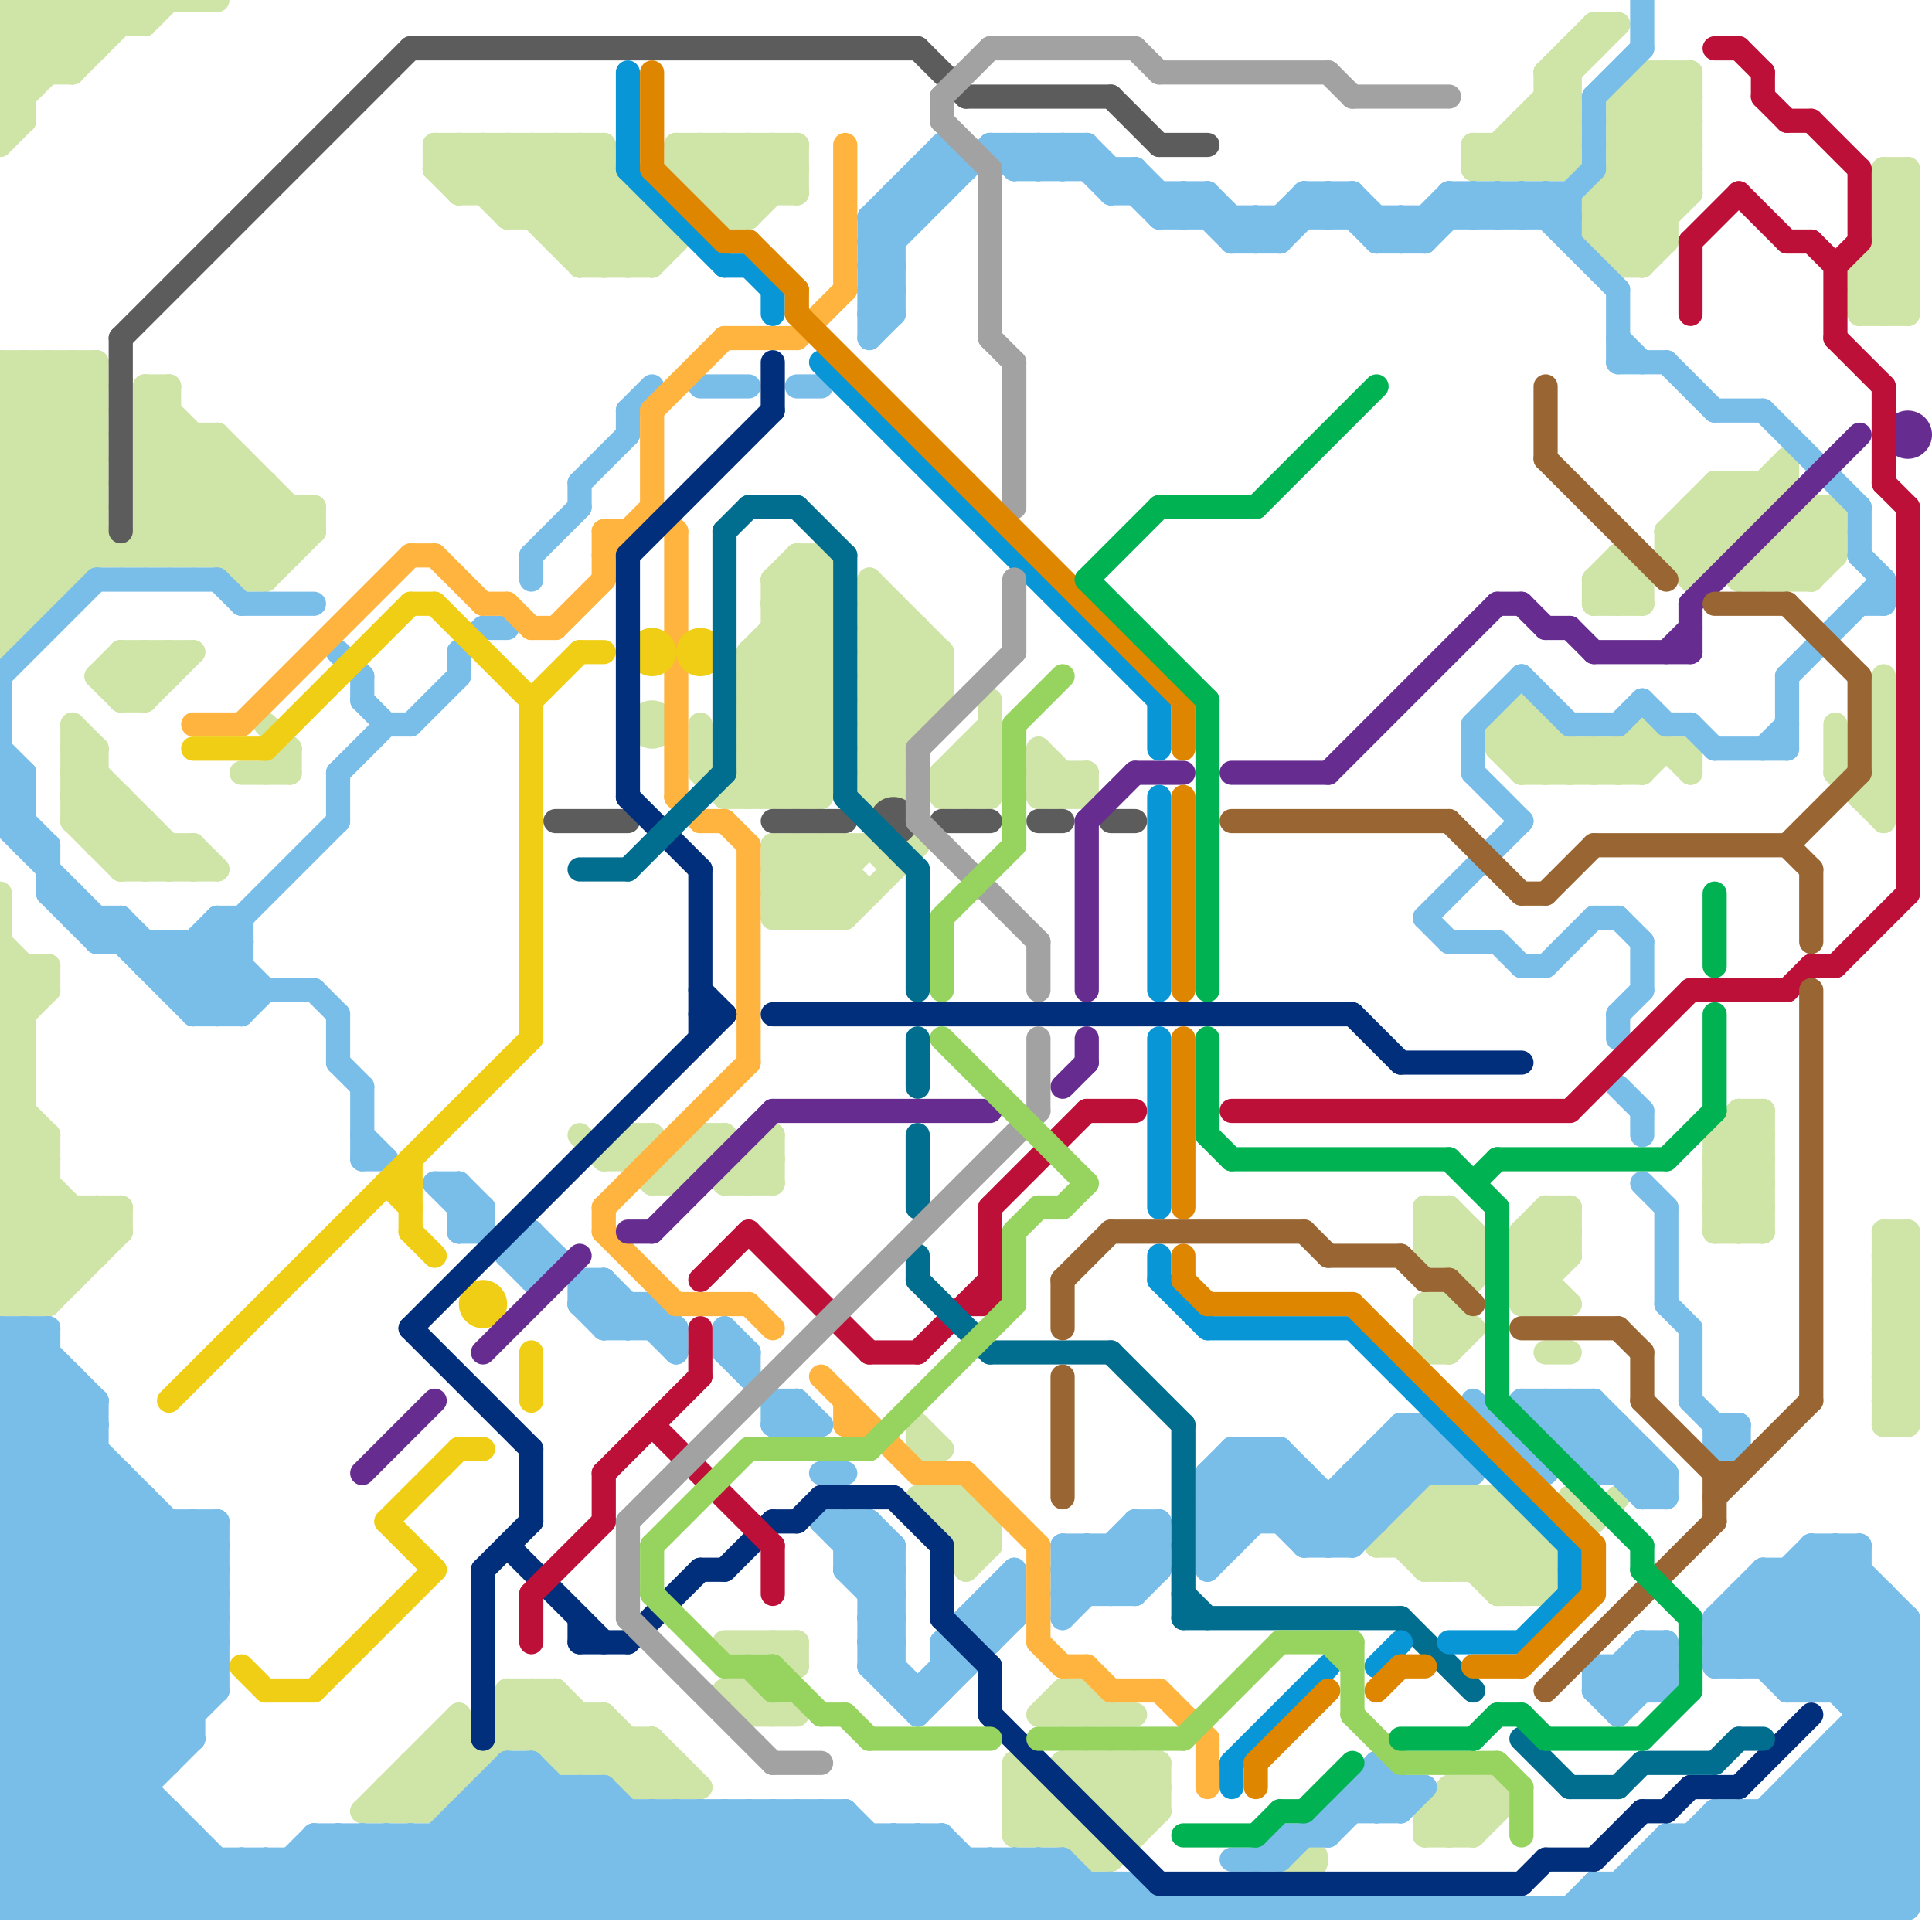 
<svg version="1.1" xmlns="http://www.w3.org/2000/svg" viewBox="0 0 80 80">
<style>line { stroke-width: 1; fill: none; stroke-linecap: round; stroke-linejoin: round; } .c0 { stroke: #cfe4a7 } .c1 { stroke: #79bde9 } .c2 { stroke: #feb43f } .c3 { stroke: #f0ce15 } .c4 { stroke: #5c5c5c } .c5 { stroke: #662c90 } .c6 { stroke: #012f7b } .c7 { stroke: #bd1038 } .c8 { stroke: #016e8f } .c9 { stroke: #0896d7 } .c10 { stroke: #a2a2a2 } .c11 { stroke: #df8600 } .c12 { stroke: #96d35f } .c13 { stroke: #996633 } .c14 { stroke: #00b251 }</style><line class="c0" x1="0" y1="22" x2="2" y2="24"/><line class="c0" x1="77" y1="12" x2="79" y2="10"/><line class="c0" x1="72" y1="46" x2="72" y2="51"/><line class="c0" x1="0" y1="54" x2="2" y2="54"/><line class="c0" x1="44" y1="70" x2="45" y2="70"/><line class="c0" x1="33" y1="24" x2="34" y2="25"/><line class="c0" x1="63" y1="31" x2="64" y2="30"/><line class="c0" x1="1" y1="40" x2="1" y2="54"/><line class="c0" x1="36" y1="27" x2="38" y2="29"/><line class="c0" x1="66" y1="25" x2="67" y2="24"/><line class="c0" x1="74" y1="22" x2="74" y2="24"/><line class="c0" x1="66" y1="24" x2="66" y2="25"/><line class="c0" x1="34" y1="38" x2="35" y2="37"/><line class="c0" x1="1" y1="0" x2="1" y2="5"/><line class="c0" x1="29" y1="8" x2="31" y2="6"/><line class="c0" x1="25" y1="48" x2="26" y2="47"/><line class="c0" x1="18" y1="75" x2="23" y2="70"/><line class="c0" x1="0" y1="3" x2="3" y2="0"/><line class="c0" x1="62" y1="30" x2="64" y2="30"/><line class="c0" x1="1" y1="54" x2="5" y2="50"/><line class="c0" x1="69" y1="22" x2="72" y2="22"/><line class="c0" x1="65" y1="2" x2="65" y2="7"/><line class="c0" x1="78" y1="56" x2="79" y2="56"/><line class="c0" x1="59" y1="64" x2="61" y2="62"/><line class="c0" x1="78" y1="58" x2="79" y2="58"/><line class="c0" x1="66" y1="63" x2="67" y2="62"/><line class="c0" x1="42" y1="73" x2="46" y2="77"/><line class="c0" x1="60" y1="65" x2="62" y2="63"/><line class="c0" x1="18" y1="6" x2="25" y2="6"/><line class="c0" x1="21" y1="71" x2="23" y2="73"/><line class="c0" x1="0" y1="27" x2="4" y2="23"/><line class="c0" x1="0" y1="21" x2="4" y2="21"/><line class="c0" x1="24" y1="10" x2="26" y2="8"/><line class="c0" x1="39" y1="32" x2="41" y2="32"/><line class="c0" x1="64" y1="4" x2="65" y2="4"/><line class="c0" x1="0" y1="1" x2="2" y2="3"/><line class="c0" x1="45" y1="70" x2="46" y2="71"/><line class="c0" x1="4" y1="50" x2="4" y2="52"/><line class="c0" x1="58" y1="63" x2="58" y2="64"/><line class="c0" x1="0" y1="25" x2="2" y2="25"/><line class="c0" x1="46" y1="74" x2="47" y2="73"/><line class="c0" x1="29" y1="30" x2="29" y2="32"/><line class="c0" x1="23" y1="9" x2="25" y2="7"/><line class="c0" x1="9" y1="23" x2="11" y2="21"/><line class="c0" x1="67" y1="4" x2="67" y2="11"/><line class="c0" x1="5" y1="27" x2="6" y2="28"/><line class="c0" x1="67" y1="31" x2="68" y2="32"/><line class="c0" x1="41" y1="29" x2="41" y2="33"/><line class="c0" x1="39" y1="33" x2="41" y2="31"/><line class="c0" x1="17" y1="73" x2="17" y2="75"/><line class="c0" x1="59" y1="65" x2="62" y2="62"/><line class="c0" x1="31" y1="9" x2="33" y2="7"/><line class="c0" x1="71" y1="20" x2="72" y2="21"/><line class="c0" x1="30" y1="9" x2="33" y2="6"/><line class="c0" x1="67" y1="4" x2="68" y2="3"/><line class="c0" x1="0" y1="21" x2="3" y2="24"/><line class="c0" x1="29" y1="48" x2="30" y2="49"/><line class="c0" x1="3" y1="33" x2="5" y2="33"/><line class="c0" x1="32" y1="37" x2="34" y2="35"/><line class="c0" x1="78" y1="7" x2="79" y2="7"/><line class="c0" x1="0" y1="48" x2="1" y2="47"/><line class="c0" x1="9" y1="18" x2="13" y2="22"/><line class="c0" x1="36" y1="35" x2="37" y2="36"/><line class="c0" x1="3" y1="32" x2="4" y2="31"/><line class="c0" x1="31" y1="31" x2="34" y2="28"/><line class="c0" x1="28" y1="7" x2="30" y2="9"/><line class="c0" x1="3" y1="34" x2="4" y2="33"/><line class="c0" x1="67" y1="5" x2="70" y2="8"/><line class="c0" x1="60" y1="52" x2="61" y2="51"/><line class="c0" x1="3" y1="32" x2="7" y2="36"/><line class="c0" x1="61" y1="6" x2="65" y2="6"/><line class="c0" x1="18" y1="6" x2="18" y2="7"/><line class="c0" x1="0" y1="49" x2="3" y2="52"/><line class="c0" x1="61" y1="62" x2="64" y2="65"/><line class="c0" x1="3" y1="30" x2="4" y2="31"/><line class="c0" x1="4" y1="28" x2="5" y2="27"/><line class="c0" x1="13" y1="21" x2="13" y2="22"/><line class="c0" x1="60" y1="76" x2="62" y2="74"/><line class="c0" x1="18" y1="72" x2="19" y2="72"/><line class="c0" x1="68" y1="24" x2="68" y2="25"/><line class="c0" x1="59" y1="54" x2="60" y2="54"/><line class="c0" x1="0" y1="17" x2="2" y2="15"/><line class="c0" x1="26" y1="48" x2="27" y2="49"/><line class="c0" x1="46" y1="75" x2="48" y2="75"/><line class="c0" x1="43" y1="32" x2="44" y2="33"/><line class="c0" x1="76" y1="32" x2="78" y2="34"/><line class="c0" x1="19" y1="7" x2="20" y2="6"/><line class="c0" x1="63" y1="5" x2="65" y2="5"/><line class="c0" x1="66" y1="10" x2="69" y2="10"/><line class="c0" x1="15" y1="75" x2="18" y2="75"/><line class="c0" x1="44" y1="73" x2="47" y2="76"/><line class="c0" x1="78" y1="8" x2="79" y2="9"/><line class="c0" x1="27" y1="11" x2="28" y2="10"/><line class="c0" x1="32" y1="37" x2="33" y2="38"/><line class="c0" x1="36" y1="32" x2="37" y2="33"/><line class="c0" x1="60" y1="50" x2="60" y2="52"/><line class="c0" x1="61" y1="6" x2="61" y2="7"/><line class="c0" x1="77" y1="11" x2="79" y2="9"/><line class="c0" x1="61" y1="76" x2="62" y2="75"/><line class="c0" x1="71" y1="51" x2="73" y2="51"/><line class="c0" x1="36" y1="31" x2="39" y2="28"/><line class="c0" x1="73" y1="23" x2="73" y2="24"/><line class="c0" x1="33" y1="23" x2="34" y2="24"/><line class="c0" x1="3" y1="3" x2="6" y2="0"/><line class="c0" x1="38" y1="59" x2="39" y2="60"/><line class="c0" x1="2" y1="15" x2="2" y2="25"/><line class="c0" x1="6" y1="23" x2="10" y2="19"/><line class="c0" x1="40" y1="65" x2="41" y2="64"/><line class="c0" x1="67" y1="25" x2="72" y2="20"/><line class="c0" x1="43" y1="33" x2="44" y2="32"/><line class="c0" x1="19" y1="8" x2="26" y2="8"/><line class="c0" x1="62" y1="30" x2="62" y2="31"/><line class="c0" x1="71" y1="47" x2="71" y2="51"/><line class="c0" x1="30" y1="6" x2="32" y2="8"/><line class="c0" x1="62" y1="31" x2="70" y2="31"/><line class="c0" x1="36" y1="26" x2="39" y2="29"/><line class="c0" x1="76" y1="21" x2="76" y2="23"/><line class="c0" x1="31" y1="33" x2="34" y2="30"/><line class="c0" x1="3" y1="31" x2="4" y2="31"/><line class="c0" x1="18" y1="7" x2="19" y2="8"/><line class="c0" x1="4" y1="15" x2="4" y2="23"/><line class="c0" x1="6" y1="17" x2="12" y2="23"/><line class="c0" x1="5" y1="29" x2="6" y2="29"/><line class="c0" x1="61" y1="74" x2="61" y2="76"/><line class="c0" x1="0" y1="41" x2="2" y2="41"/><line class="c0" x1="40" y1="64" x2="41" y2="64"/><line class="c0" x1="31" y1="28" x2="34" y2="31"/><line class="c0" x1="31" y1="30" x2="34" y2="33"/><line class="c0" x1="64" y1="50" x2="65" y2="51"/><line class="c0" x1="66" y1="10" x2="70" y2="6"/><line class="c0" x1="0" y1="51" x2="2" y2="53"/><line class="c0" x1="42" y1="75" x2="43" y2="76"/><line class="c0" x1="68" y1="3" x2="70" y2="3"/><line class="c0" x1="7" y1="23" x2="10" y2="20"/><line class="c0" x1="77" y1="11" x2="79" y2="13"/><line class="c0" x1="38" y1="62" x2="40" y2="62"/><line class="c0" x1="34" y1="35" x2="34" y2="38"/><line class="c0" x1="16" y1="75" x2="19" y2="72"/><line class="c0" x1="63" y1="29" x2="66" y2="32"/><line class="c0" x1="10" y1="24" x2="11" y2="24"/><line class="c0" x1="2" y1="0" x2="4" y2="2"/><line class="c0" x1="23" y1="70" x2="23" y2="73"/><line class="c0" x1="23" y1="6" x2="23" y2="10"/><line class="c0" x1="36" y1="25" x2="39" y2="28"/><line class="c0" x1="6" y1="22" x2="13" y2="22"/><line class="c0" x1="62" y1="62" x2="64" y2="64"/><line class="c0" x1="5" y1="28" x2="6" y2="29"/><line class="c0" x1="66" y1="24" x2="68" y2="24"/><line class="c0" x1="63" y1="5" x2="68" y2="10"/><line class="c0" x1="0" y1="24" x2="3" y2="24"/><line class="c0" x1="40" y1="62" x2="40" y2="65"/><line class="c0" x1="59" y1="52" x2="60" y2="51"/><line class="c0" x1="71" y1="20" x2="71" y2="23"/><line class="c0" x1="0" y1="0" x2="9" y2="0"/><line class="c0" x1="60" y1="74" x2="61" y2="75"/><line class="c0" x1="78" y1="55" x2="79" y2="55"/><line class="c0" x1="64" y1="50" x2="64" y2="54"/><line class="c0" x1="63" y1="7" x2="65" y2="5"/><line class="c0" x1="78" y1="57" x2="79" y2="57"/><line class="c0" x1="78" y1="8" x2="79" y2="8"/><line class="c0" x1="45" y1="73" x2="45" y2="74"/><line class="c0" x1="2" y1="47" x2="2" y2="54"/><line class="c0" x1="0" y1="41" x2="1" y2="40"/><line class="c0" x1="3" y1="33" x2="4" y2="32"/><line class="c0" x1="59" y1="63" x2="62" y2="66"/><line class="c0" x1="4" y1="31" x2="4" y2="35"/><line class="c0" x1="3" y1="30" x2="3" y2="34"/><line class="c0" x1="39" y1="32" x2="39" y2="33"/><line class="c0" x1="24" y1="47" x2="25" y2="48"/><line class="c0" x1="0" y1="1" x2="1" y2="0"/><line class="c0" x1="3" y1="50" x2="3" y2="53"/><line class="c0" x1="0" y1="50" x2="3" y2="53"/><line class="c0" x1="21" y1="70" x2="24" y2="73"/><line class="c0" x1="33" y1="23" x2="34" y2="23"/><line class="c0" x1="0" y1="37" x2="0" y2="54"/><line class="c0" x1="48" y1="73" x2="48" y2="75"/><line class="c0" x1="34" y1="23" x2="34" y2="33"/><line class="c0" x1="5" y1="35" x2="6" y2="34"/><line class="c0" x1="42" y1="76" x2="45" y2="76"/><line class="c0" x1="21" y1="71" x2="25" y2="71"/><line class="c0" x1="6" y1="18" x2="9" y2="18"/><line class="c0" x1="66" y1="1" x2="67" y2="1"/><line class="c0" x1="44" y1="70" x2="44" y2="71"/><line class="c0" x1="64" y1="56" x2="65" y2="56"/><line class="c0" x1="31" y1="70" x2="31" y2="71"/><line class="c0" x1="59" y1="51" x2="61" y2="53"/><line class="c0" x1="57" y1="64" x2="64" y2="64"/><line class="c0" x1="66" y1="9" x2="69" y2="9"/><line class="c0" x1="59" y1="54" x2="59" y2="56"/><line class="c0" x1="59" y1="75" x2="60" y2="74"/><line class="c0" x1="31" y1="6" x2="33" y2="8"/><line class="c0" x1="0" y1="46" x2="2" y2="48"/><line class="c0" x1="3" y1="15" x2="3" y2="24"/><line class="c0" x1="23" y1="70" x2="27" y2="74"/><line class="c0" x1="62" y1="7" x2="65" y2="4"/><line class="c0" x1="67" y1="11" x2="68" y2="11"/><line class="c0" x1="69" y1="3" x2="70" y2="4"/><line class="c0" x1="73" y1="20" x2="73" y2="21"/><line class="c0" x1="33" y1="38" x2="36" y2="35"/><line class="c0" x1="36" y1="30" x2="39" y2="27"/><line class="c0" x1="19" y1="6" x2="24" y2="11"/><line class="c0" x1="3" y1="15" x2="4" y2="16"/><line class="c0" x1="10" y1="32" x2="12" y2="32"/><line class="c0" x1="68" y1="32" x2="69" y2="31"/><line class="c0" x1="29" y1="8" x2="33" y2="8"/><line class="c0" x1="9" y1="18" x2="9" y2="23"/><line class="c0" x1="40" y1="64" x2="41" y2="63"/><line class="c0" x1="33" y1="35" x2="35" y2="37"/><line class="c0" x1="63" y1="6" x2="64" y2="7"/><line class="c0" x1="43" y1="71" x2="47" y2="71"/><line class="c0" x1="46" y1="77" x2="48" y2="75"/><line class="c0" x1="21" y1="70" x2="21" y2="72"/><line class="c0" x1="78" y1="52" x2="79" y2="53"/><line class="c0" x1="67" y1="6" x2="70" y2="3"/><line class="c0" x1="32" y1="36" x2="35" y2="36"/><line class="c0" x1="20" y1="6" x2="25" y2="11"/><line class="c0" x1="19" y1="6" x2="19" y2="8"/><line class="c0" x1="8" y1="23" x2="11" y2="20"/><line class="c0" x1="0" y1="49" x2="2" y2="49"/><line class="c0" x1="21" y1="71" x2="22" y2="70"/><line class="c0" x1="28" y1="6" x2="31" y2="9"/><line class="c0" x1="0" y1="20" x2="4" y2="20"/><line class="c0" x1="0" y1="22" x2="4" y2="22"/><line class="c0" x1="46" y1="73" x2="46" y2="75"/><line class="c0" x1="30" y1="49" x2="32" y2="49"/><line class="c0" x1="32" y1="25" x2="34" y2="23"/><line class="c0" x1="22" y1="6" x2="27" y2="11"/><line class="c0" x1="35" y1="38" x2="38" y2="35"/><line class="c0" x1="6" y1="16" x2="12" y2="22"/><line class="c0" x1="0" y1="40" x2="2" y2="40"/><line class="c0" x1="74" y1="22" x2="76" y2="22"/><line class="c0" x1="36" y1="30" x2="38" y2="30"/><line class="c0" x1="5" y1="27" x2="5" y2="29"/><line class="c0" x1="0" y1="44" x2="1" y2="45"/><line class="c0" x1="31" y1="71" x2="33" y2="71"/><line class="c0" x1="4" y1="35" x2="8" y2="35"/><line class="c0" x1="60" y1="54" x2="61" y2="55"/><line class="c0" x1="66" y1="9" x2="70" y2="5"/><line class="c0" x1="64" y1="51" x2="65" y2="52"/><line class="c0" x1="71" y1="48" x2="73" y2="50"/><line class="c0" x1="26" y1="48" x2="27" y2="47"/><line class="c0" x1="27" y1="72" x2="27" y2="74"/><line class="c0" x1="78" y1="28" x2="78" y2="34"/><line class="c0" x1="0" y1="5" x2="5" y2="0"/><line class="c0" x1="27" y1="49" x2="29" y2="47"/><line class="c0" x1="2" y1="0" x2="2" y2="3"/><line class="c0" x1="78" y1="55" x2="79" y2="54"/><line class="c0" x1="59" y1="65" x2="64" y2="65"/><line class="c0" x1="78" y1="57" x2="79" y2="56"/><line class="c0" x1="68" y1="11" x2="69" y2="10"/><line class="c0" x1="0" y1="4" x2="1" y2="5"/><line class="c0" x1="75" y1="22" x2="76" y2="23"/><line class="c0" x1="36" y1="26" x2="37" y2="25"/><line class="c0" x1="26" y1="8" x2="26" y2="11"/><line class="c0" x1="6" y1="21" x2="13" y2="21"/><line class="c0" x1="8" y1="35" x2="9" y2="36"/><line class="c0" x1="23" y1="73" x2="28" y2="73"/><line class="c0" x1="40" y1="31" x2="41" y2="32"/><line class="c0" x1="21" y1="8" x2="23" y2="6"/><line class="c0" x1="66" y1="25" x2="68" y2="25"/><line class="c0" x1="32" y1="37" x2="36" y2="37"/><line class="c0" x1="7" y1="36" x2="8" y2="35"/><line class="c0" x1="77" y1="33" x2="78" y2="32"/><line class="c0" x1="26" y1="47" x2="27" y2="47"/><line class="c0" x1="39" y1="62" x2="39" y2="63"/><line class="c0" x1="32" y1="24" x2="32" y2="33"/><line class="c0" x1="32" y1="25" x2="34" y2="27"/><line class="c0" x1="60" y1="75" x2="61" y2="76"/><line class="c0" x1="11" y1="20" x2="11" y2="24"/><line class="c0" x1="78" y1="54" x2="79" y2="55"/><line class="c0" x1="71" y1="47" x2="73" y2="49"/><line class="c0" x1="4" y1="35" x2="5" y2="34"/><line class="c0" x1="0" y1="25" x2="1" y2="26"/><line class="c0" x1="36" y1="25" x2="37" y2="25"/><line class="c0" x1="59" y1="62" x2="59" y2="65"/><line class="c0" x1="67" y1="8" x2="69" y2="10"/><line class="c0" x1="29" y1="7" x2="30" y2="6"/><line class="c0" x1="0" y1="53" x2="3" y2="53"/><line class="c0" x1="61" y1="62" x2="61" y2="65"/><line class="c0" x1="6" y1="20" x2="10" y2="24"/><line class="c0" x1="63" y1="30" x2="65" y2="32"/><line class="c0" x1="62" y1="74" x2="62" y2="75"/><line class="c0" x1="29" y1="32" x2="30" y2="33"/><line class="c0" x1="29" y1="47" x2="30" y2="47"/><line class="c0" x1="43" y1="31" x2="45" y2="33"/><line class="c0" x1="58" y1="64" x2="60" y2="62"/><line class="c0" x1="34" y1="35" x2="36" y2="37"/><line class="c0" x1="59" y1="50" x2="61" y2="52"/><line class="c0" x1="24" y1="6" x2="24" y2="11"/><line class="c0" x1="74" y1="20" x2="76" y2="22"/><line class="c0" x1="43" y1="76" x2="46" y2="73"/><line class="c0" x1="0" y1="19" x2="4" y2="23"/><line class="c0" x1="0" y1="45" x2="2" y2="47"/><line class="c0" x1="31" y1="49" x2="32" y2="48"/><line class="c0" x1="1" y1="0" x2="3" y2="2"/><line class="c0" x1="66" y1="9" x2="68" y2="11"/><line class="c0" x1="59" y1="75" x2="59" y2="76"/><line class="c0" x1="0" y1="39" x2="2" y2="41"/><line class="c0" x1="66" y1="10" x2="67" y2="11"/><line class="c0" x1="72" y1="47" x2="73" y2="48"/><line class="c0" x1="76" y1="30" x2="76" y2="32"/><line class="c0" x1="16" y1="74" x2="16" y2="75"/><line class="c0" x1="0" y1="44" x2="1" y2="44"/><line class="c0" x1="36" y1="29" x2="37" y2="30"/><line class="c0" x1="59" y1="55" x2="61" y2="55"/><line class="c0" x1="63" y1="32" x2="68" y2="32"/><line class="c0" x1="58" y1="64" x2="59" y2="65"/><line class="c0" x1="0" y1="48" x2="2" y2="48"/><line class="c0" x1="63" y1="51" x2="64" y2="50"/><line class="c0" x1="3" y1="0" x2="3" y2="3"/><line class="c0" x1="0" y1="0" x2="3" y2="3"/><line class="c0" x1="32" y1="36" x2="34" y2="38"/><line class="c0" x1="7" y1="16" x2="7" y2="23"/><line class="c0" x1="28" y1="48" x2="28" y2="49"/><line class="c0" x1="30" y1="6" x2="30" y2="9"/><line class="c0" x1="40" y1="31" x2="41" y2="31"/><line class="c0" x1="67" y1="6" x2="70" y2="6"/><line class="c0" x1="64" y1="32" x2="65" y2="31"/><line class="c0" x1="68" y1="30" x2="70" y2="32"/><line class="c0" x1="31" y1="32" x2="34" y2="32"/><line class="c0" x1="63" y1="53" x2="65" y2="51"/><line class="c0" x1="24" y1="71" x2="24" y2="73"/><line class="c0" x1="3" y1="34" x2="6" y2="34"/><line class="c0" x1="78" y1="54" x2="79" y2="54"/><line class="c0" x1="77" y1="13" x2="79" y2="13"/><line class="c0" x1="0" y1="3" x2="1" y2="4"/><line class="c0" x1="32" y1="6" x2="33" y2="7"/><line class="c0" x1="72" y1="46" x2="73" y2="47"/><line class="c0" x1="59" y1="76" x2="61" y2="76"/><line class="c0" x1="27" y1="49" x2="28" y2="49"/><line class="c0" x1="60" y1="74" x2="60" y2="76"/><line class="c0" x1="63" y1="29" x2="63" y2="32"/><line class="c0" x1="69" y1="3" x2="69" y2="10"/><line class="c0" x1="0" y1="2" x2="2" y2="0"/><line class="c0" x1="27" y1="47" x2="28" y2="48"/><line class="c0" x1="31" y1="27" x2="31" y2="33"/><line class="c0" x1="31" y1="48" x2="31" y2="49"/><line class="c0" x1="25" y1="11" x2="27" y2="9"/><line class="c0" x1="6" y1="21" x2="9" y2="18"/><line class="c0" x1="36" y1="24" x2="39" y2="27"/><line class="c0" x1="5" y1="36" x2="9" y2="36"/><line class="c0" x1="71" y1="50" x2="73" y2="50"/><line class="c0" x1="77" y1="11" x2="77" y2="13"/><line class="c0" x1="36" y1="33" x2="37" y2="33"/><line class="c0" x1="78" y1="51" x2="79" y2="52"/><line class="c0" x1="78" y1="53" x2="79" y2="54"/><line class="c0" x1="0" y1="6" x2="1" y2="5"/><line class="c0" x1="72" y1="51" x2="73" y2="50"/><line class="c0" x1="0" y1="4" x2="4" y2="0"/><line class="c0" x1="21" y1="70" x2="23" y2="70"/><line class="c0" x1="6" y1="17" x2="7" y2="17"/><line class="c0" x1="26" y1="11" x2="27" y2="10"/><line class="c0" x1="0" y1="24" x2="1" y2="25"/><line class="c0" x1="33" y1="68" x2="33" y2="69"/><line class="c0" x1="59" y1="62" x2="63" y2="66"/><line class="c0" x1="2" y1="15" x2="4" y2="17"/><line class="c0" x1="0" y1="2" x2="1" y2="3"/><line class="c0" x1="0" y1="46" x2="1" y2="46"/><line class="c0" x1="0" y1="51" x2="5" y2="51"/><line class="c0" x1="66" y1="8" x2="70" y2="4"/><line class="c0" x1="40" y1="33" x2="41" y2="32"/><line class="c0" x1="15" y1="75" x2="19" y2="71"/><line class="c0" x1="59" y1="51" x2="60" y2="50"/><line class="c0" x1="0" y1="16" x2="4" y2="16"/><line class="c0" x1="32" y1="33" x2="34" y2="31"/><line class="c0" x1="38" y1="26" x2="38" y2="30"/><line class="c0" x1="2" y1="40" x2="2" y2="41"/><line class="c0" x1="0" y1="44" x2="1" y2="43"/><line class="c0" x1="31" y1="27" x2="34" y2="24"/><line class="c0" x1="31" y1="29" x2="34" y2="26"/><line class="c0" x1="66" y1="24" x2="67" y2="25"/><line class="c0" x1="62" y1="31" x2="63" y2="32"/><line class="c0" x1="78" y1="56" x2="79" y2="55"/><line class="c0" x1="19" y1="8" x2="21" y2="6"/><line class="c0" x1="78" y1="58" x2="79" y2="57"/><line class="c0" x1="5" y1="36" x2="6" y2="35"/><line class="c0" x1="0" y1="0" x2="0" y2="6"/><line class="c0" x1="0" y1="25" x2="4" y2="21"/><line class="c0" x1="42" y1="75" x2="44" y2="73"/><line class="c0" x1="42" y1="74" x2="43" y2="74"/><line class="c0" x1="11" y1="32" x2="12" y2="31"/><line class="c0" x1="59" y1="50" x2="60" y2="50"/><line class="c0" x1="31" y1="6" x2="31" y2="9"/><line class="c0" x1="70" y1="24" x2="74" y2="20"/><line class="c0" x1="10" y1="23" x2="12" y2="21"/><line class="c0" x1="0" y1="45" x2="1" y2="45"/><line class="c0" x1="0" y1="50" x2="5" y2="50"/><line class="c0" x1="43" y1="33" x2="45" y2="33"/><line class="c0" x1="59" y1="52" x2="61" y2="52"/><line class="c0" x1="36" y1="30" x2="37" y2="31"/><line class="c0" x1="33" y1="33" x2="34" y2="32"/><line class="c0" x1="0" y1="23" x2="2" y2="25"/><line class="c0" x1="60" y1="54" x2="60" y2="56"/><line class="c0" x1="66" y1="8" x2="70" y2="8"/><line class="c0" x1="32" y1="38" x2="35" y2="35"/><line class="c0" x1="43" y1="74" x2="43" y2="76"/><line class="c0" x1="63" y1="53" x2="64" y2="54"/><line class="c0" x1="33" y1="35" x2="33" y2="38"/><line class="c0" x1="69" y1="22" x2="69" y2="23"/><line class="c0" x1="71" y1="47" x2="73" y2="47"/><line class="c0" x1="71" y1="49" x2="73" y2="49"/><line class="c0" x1="75" y1="21" x2="76" y2="21"/><line class="c0" x1="0" y1="3" x2="3" y2="3"/><line class="c0" x1="21" y1="9" x2="24" y2="6"/><line class="c0" x1="58" y1="63" x2="60" y2="65"/><line class="c0" x1="62" y1="66" x2="64" y2="64"/><line class="c0" x1="0" y1="48" x2="4" y2="52"/><line class="c0" x1="31" y1="32" x2="32" y2="33"/><line class="c0" x1="78" y1="13" x2="79" y2="12"/><line class="c0" x1="78" y1="51" x2="78" y2="59"/><line class="c0" x1="65" y1="2" x2="66" y2="2"/><line class="c0" x1="67" y1="23" x2="67" y2="25"/><line class="c0" x1="36" y1="33" x2="37" y2="32"/><line class="c0" x1="25" y1="71" x2="25" y2="73"/><line class="c0" x1="63" y1="52" x2="65" y2="50"/><line class="c0" x1="38" y1="60" x2="39" y2="60"/><line class="c0" x1="78" y1="51" x2="79" y2="51"/><line class="c0" x1="63" y1="54" x2="65" y2="52"/><line class="c0" x1="78" y1="53" x2="79" y2="53"/><line class="c0" x1="21" y1="6" x2="21" y2="9"/><line class="c0" x1="30" y1="33" x2="34" y2="29"/><line class="c0" x1="70" y1="23" x2="74" y2="19"/><line class="c0" x1="62" y1="65" x2="63" y2="64"/><line class="c0" x1="0" y1="52" x2="2" y2="50"/><line class="c0" x1="64" y1="64" x2="64" y2="66"/><line class="c0" x1="75" y1="21" x2="75" y2="24"/><line class="c0" x1="6" y1="27" x2="7" y2="28"/><line class="c0" x1="39" y1="63" x2="40" y2="62"/><line class="c0" x1="36" y1="29" x2="39" y2="29"/><line class="c0" x1="36" y1="32" x2="37" y2="32"/><line class="c0" x1="70" y1="31" x2="70" y2="32"/><line class="c0" x1="6" y1="19" x2="10" y2="19"/><line class="c0" x1="59" y1="75" x2="62" y2="75"/><line class="c0" x1="33" y1="6" x2="33" y2="8"/><line class="c0" x1="22" y1="72" x2="23" y2="71"/><line class="c0" x1="25" y1="71" x2="28" y2="74"/><line class="c0" x1="21" y1="72" x2="27" y2="72"/><line class="c0" x1="6" y1="16" x2="7" y2="16"/><line class="c0" x1="20" y1="8" x2="22" y2="6"/><line class="c0" x1="39" y1="32" x2="41" y2="30"/><line class="c0" x1="31" y1="31" x2="34" y2="31"/><line class="c0" x1="41" y1="63" x2="41" y2="64"/><line class="c0" x1="61" y1="6" x2="62" y2="7"/><line class="c0" x1="26" y1="74" x2="29" y2="74"/><line class="c0" x1="42" y1="76" x2="43" y2="75"/><line class="c0" x1="66" y1="8" x2="66" y2="10"/><line class="c0" x1="5" y1="0" x2="5" y2="1"/><line class="c0" x1="32" y1="47" x2="32" y2="49"/><line class="c0" x1="77" y1="12" x2="79" y2="12"/><line class="c0" x1="40" y1="31" x2="40" y2="33"/><line class="c0" x1="0" y1="52" x2="2" y2="54"/><line class="c0" x1="0" y1="45" x2="1" y2="44"/><line class="c0" x1="43" y1="71" x2="44" y2="70"/><line class="c0" x1="0" y1="47" x2="1" y2="46"/><line class="c0" x1="4" y1="34" x2="5" y2="33"/><line class="c0" x1="0" y1="53" x2="1" y2="54"/><line class="c0" x1="26" y1="47" x2="26" y2="48"/><line class="c0" x1="6" y1="1" x2="7" y2="0"/><line class="c0" x1="4" y1="50" x2="5" y2="51"/><line class="c0" x1="63" y1="53" x2="64" y2="53"/><line class="c0" x1="7" y1="27" x2="7" y2="28"/><line class="c0" x1="60" y1="62" x2="60" y2="65"/><line class="c0" x1="0" y1="24" x2="4" y2="20"/><line class="c0" x1="62" y1="30" x2="64" y2="32"/><line class="c0" x1="0" y1="26" x2="4" y2="22"/><line class="c0" x1="74" y1="19" x2="74" y2="20"/><line class="c0" x1="28" y1="6" x2="33" y2="6"/><line class="c0" x1="64" y1="50" x2="65" y2="50"/><line class="c0" x1="3" y1="31" x2="8" y2="36"/><line class="c0" x1="28" y1="7" x2="29" y2="6"/><line class="c0" x1="39" y1="32" x2="40" y2="33"/><line class="c0" x1="29" y1="6" x2="31" y2="8"/><line class="c0" x1="36" y1="27" x2="37" y2="26"/><line class="c0" x1="63" y1="51" x2="65" y2="51"/><line class="c0" x1="25" y1="6" x2="25" y2="11"/><line class="c0" x1="59" y1="50" x2="59" y2="52"/><line class="c0" x1="63" y1="66" x2="64" y2="65"/><line class="c0" x1="71" y1="50" x2="73" y2="48"/><line class="c0" x1="30" y1="68" x2="33" y2="68"/><line class="c0" x1="31" y1="70" x2="32" y2="71"/><line class="c0" x1="39" y1="27" x2="39" y2="29"/><line class="c0" x1="23" y1="10" x2="28" y2="10"/><line class="c0" x1="32" y1="24" x2="34" y2="26"/><line class="c0" x1="32" y1="26" x2="34" y2="28"/><line class="c0" x1="71" y1="47" x2="72" y2="46"/><line class="c0" x1="11" y1="30" x2="12" y2="31"/><line class="c0" x1="0" y1="23" x2="4" y2="19"/><line class="c0" x1="12" y1="21" x2="12" y2="23"/><line class="c0" x1="39" y1="62" x2="41" y2="64"/><line class="c0" x1="78" y1="8" x2="79" y2="7"/><line class="c0" x1="39" y1="33" x2="41" y2="33"/><line class="c0" x1="70" y1="21" x2="73" y2="21"/><line class="c0" x1="31" y1="28" x2="34" y2="25"/><line class="c0" x1="6" y1="16" x2="6" y2="23"/><line class="c0" x1="31" y1="30" x2="34" y2="27"/><line class="c0" x1="0" y1="18" x2="4" y2="18"/><line class="c0" x1="62" y1="31" x2="63" y2="30"/><line class="c0" x1="70" y1="22" x2="72" y2="24"/><line class="c0" x1="59" y1="55" x2="60" y2="56"/><line class="c0" x1="71" y1="51" x2="73" y2="49"/><line class="c0" x1="0" y1="23" x2="12" y2="23"/><line class="c0" x1="22" y1="70" x2="26" y2="74"/><line class="c0" x1="36" y1="26" x2="38" y2="26"/><line class="c0" x1="45" y1="32" x2="45" y2="33"/><line class="c0" x1="62" y1="6" x2="62" y2="7"/><line class="c0" x1="60" y1="50" x2="61" y2="51"/><line class="c0" x1="47" y1="73" x2="48" y2="74"/><line class="c0" x1="8" y1="18" x2="8" y2="23"/><line class="c0" x1="36" y1="28" x2="39" y2="28"/><line class="c0" x1="28" y1="6" x2="28" y2="7"/><line class="c0" x1="44" y1="70" x2="45" y2="71"/><line class="c0" x1="6" y1="0" x2="6" y2="1"/><line class="c0" x1="4" y1="28" x2="5" y2="29"/><line class="c0" x1="74" y1="23" x2="75" y2="24"/><line class="c0" x1="18" y1="7" x2="19" y2="6"/><line class="c0" x1="78" y1="10" x2="79" y2="11"/><line class="c0" x1="60" y1="74" x2="62" y2="74"/><line class="c0" x1="23" y1="6" x2="27" y2="10"/><line class="c0" x1="78" y1="7" x2="78" y2="13"/><line class="c0" x1="46" y1="73" x2="48" y2="75"/><line class="c0" x1="16" y1="74" x2="17" y2="75"/><line class="c0" x1="6" y1="20" x2="11" y2="20"/><line class="c0" x1="22" y1="70" x2="22" y2="72"/><line class="c0" x1="43" y1="31" x2="43" y2="33"/><line class="c0" x1="36" y1="29" x2="38" y2="27"/><line class="c0" x1="0" y1="15" x2="0" y2="27"/><line class="c0" x1="61" y1="74" x2="62" y2="75"/><line class="c0" x1="78" y1="52" x2="79" y2="52"/><line class="c0" x1="77" y1="11" x2="79" y2="11"/><line class="c0" x1="79" y1="7" x2="79" y2="13"/><line class="c0" x1="66" y1="31" x2="66" y2="32"/><line class="c0" x1="67" y1="5" x2="70" y2="5"/><line class="c0" x1="42" y1="74" x2="45" y2="77"/><line class="c0" x1="17" y1="73" x2="20" y2="73"/><line class="c0" x1="67" y1="7" x2="70" y2="7"/><line class="c0" x1="71" y1="50" x2="72" y2="51"/><line class="c0" x1="45" y1="74" x2="48" y2="74"/><line class="c0" x1="45" y1="77" x2="46" y2="77"/><line class="c0" x1="5" y1="28" x2="6" y2="27"/><line class="c0" x1="78" y1="9" x2="79" y2="10"/><line class="c0" x1="37" y1="25" x2="37" y2="33"/><line class="c0" x1="67" y1="32" x2="68" y2="31"/><line class="c0" x1="78" y1="11" x2="79" y2="12"/><line class="c0" x1="66" y1="32" x2="68" y2="30"/><line class="c0" x1="67" y1="31" x2="67" y2="32"/><line class="c0" x1="28" y1="7" x2="33" y2="7"/><line class="c0" x1="61" y1="65" x2="63" y2="63"/><line class="c0" x1="28" y1="73" x2="28" y2="74"/><line class="c0" x1="23" y1="73" x2="25" y2="71"/><line class="c0" x1="0" y1="47" x2="4" y2="51"/><line class="c0" x1="0" y1="4" x2="1" y2="4"/><line class="c0" x1="42" y1="73" x2="42" y2="76"/><line class="c0" x1="61" y1="51" x2="61" y2="53"/><line class="c0" x1="68" y1="3" x2="70" y2="5"/><line class="c0" x1="68" y1="30" x2="68" y2="32"/><line class="c0" x1="67" y1="4" x2="70" y2="4"/><line class="c0" x1="0" y1="43" x2="2" y2="41"/><line class="c0" x1="32" y1="27" x2="34" y2="29"/><line class="c0" x1="3" y1="32" x2="4" y2="32"/><line class="c0" x1="73" y1="23" x2="76" y2="23"/><line class="c0" x1="72" y1="24" x2="75" y2="21"/><line class="c0" x1="31" y1="31" x2="33" y2="33"/><line class="c0" x1="59" y1="51" x2="61" y2="51"/><line class="c0" x1="5" y1="50" x2="5" y2="51"/><line class="c0" x1="24" y1="11" x2="27" y2="11"/><line class="c0" x1="6" y1="27" x2="6" y2="29"/><line class="c0" x1="32" y1="35" x2="32" y2="38"/><line class="c0" x1="4" y1="0" x2="5" y2="1"/><line class="c0" x1="45" y1="70" x2="45" y2="71"/><line class="c0" x1="0" y1="15" x2="4" y2="15"/><line class="c0" x1="78" y1="10" x2="79" y2="10"/><line class="c0" x1="0" y1="17" x2="4" y2="17"/><line class="c0" x1="62" y1="30" x2="63" y2="29"/><line class="c0" x1="4" y1="28" x2="7" y2="28"/><line class="c0" x1="18" y1="72" x2="19" y2="73"/><line class="c0" x1="32" y1="35" x2="36" y2="35"/><line class="c0" x1="59" y1="54" x2="60" y2="55"/><line class="c0" x1="5" y1="23" x2="9" y2="19"/><line class="c0" x1="22" y1="9" x2="25" y2="6"/><line class="c0" x1="18" y1="6" x2="21" y2="9"/><line class="c0" x1="31" y1="28" x2="34" y2="28"/><line class="c0" x1="25" y1="73" x2="26" y2="72"/><line class="c0" x1="0" y1="41" x2="1" y2="42"/><line class="c0" x1="31" y1="30" x2="34" y2="30"/><line class="c0" x1="67" y1="5" x2="69" y2="3"/><line class="c0" x1="0" y1="43" x2="1" y2="44"/><line class="c0" x1="28" y1="49" x2="30" y2="47"/><line class="c0" x1="47" y1="73" x2="47" y2="76"/><line class="c0" x1="66" y1="1" x2="66" y2="2"/><line class="c0" x1="0" y1="16" x2="1" y2="15"/><line class="c0" x1="78" y1="52" x2="79" y2="51"/><line class="c0" x1="19" y1="72" x2="20" y2="73"/><line class="c0" x1="28" y1="48" x2="29" y2="48"/><line class="c0" x1="72" y1="20" x2="72" y2="22"/><line class="c0" x1="0" y1="49" x2="2" y2="47"/><line class="c0" x1="32" y1="24" x2="33" y2="23"/><line class="c0" x1="71" y1="21" x2="74" y2="24"/><line class="c0" x1="30" y1="49" x2="32" y2="47"/><line class="c0" x1="69" y1="23" x2="71" y2="23"/><line class="c0" x1="36" y1="31" x2="37" y2="32"/><line class="c0" x1="32" y1="24" x2="34" y2="24"/><line class="c0" x1="78" y1="9" x2="79" y2="9"/><line class="c0" x1="32" y1="26" x2="34" y2="26"/><line class="c0" x1="45" y1="76" x2="45" y2="77"/><line class="c0" x1="36" y1="28" x2="38" y2="26"/><line class="c0" x1="74" y1="24" x2="76" y2="22"/><line class="c0" x1="59" y1="75" x2="60" y2="76"/><line class="c0" x1="72" y1="20" x2="75" y2="23"/><line class="c0" x1="0" y1="15" x2="4" y2="19"/><line class="c0" x1="47" y1="75" x2="48" y2="74"/><line class="c0" x1="71" y1="48" x2="73" y2="48"/><line class="c0" x1="64" y1="30" x2="64" y2="32"/><line class="c0" x1="60" y1="56" x2="61" y2="55"/><line class="c0" x1="0" y1="17" x2="4" y2="21"/><line class="c0" x1="18" y1="73" x2="19" y2="74"/><line class="c0" x1="0" y1="18" x2="3" y2="15"/><line class="c0" x1="70" y1="21" x2="71" y2="22"/><line class="c0" x1="23" y1="72" x2="24" y2="71"/><line class="c0" x1="40" y1="62" x2="41" y2="63"/><line class="c0" x1="65" y1="50" x2="65" y2="52"/><line class="c0" x1="67" y1="10" x2="70" y2="7"/><line class="c0" x1="75" y1="24" x2="76" y2="23"/><line class="c0" x1="44" y1="75" x2="44" y2="76"/><line class="c0" x1="59" y1="56" x2="60" y2="56"/><line class="c0" x1="24" y1="11" x2="26" y2="9"/><line class="c0" x1="11" y1="24" x2="13" y2="22"/><line class="c0" x1="17" y1="74" x2="18" y2="75"/><line class="c0" x1="38" y1="59" x2="38" y2="60"/><line class="c0" x1="30" y1="47" x2="32" y2="49"/><line class="c0" x1="64" y1="3" x2="66" y2="1"/><line class="c0" x1="33" y1="23" x2="33" y2="33"/><line class="c0" x1="32" y1="25" x2="34" y2="25"/><line class="c0" x1="72" y1="46" x2="73" y2="46"/><line class="c0" x1="78" y1="54" x2="79" y2="53"/><line class="c0" x1="0" y1="5" x2="1" y2="5"/><line class="c0" x1="0" y1="16" x2="4" y2="20"/><line class="c0" x1="36" y1="28" x2="38" y2="30"/><line class="c0" x1="77" y1="12" x2="78" y2="13"/><line class="c0" x1="69" y1="22" x2="71" y2="20"/><line class="c0" x1="0" y1="54" x2="4" y2="50"/><line class="c0" x1="68" y1="4" x2="70" y2="6"/><line class="c0" x1="78" y1="55" x2="79" y2="56"/><line class="c0" x1="17" y1="75" x2="19" y2="73"/><line class="c0" x1="78" y1="57" x2="79" y2="58"/><line class="c0" x1="32" y1="35" x2="35" y2="38"/><line class="c0" x1="0" y1="42" x2="2" y2="40"/><line class="c0" x1="30" y1="70" x2="31" y2="71"/><line class="c0" x1="61" y1="7" x2="67" y2="1"/><line class="c0" x1="73" y1="24" x2="76" y2="21"/><line class="c0" x1="0" y1="43" x2="1" y2="43"/><line class="c0" x1="0" y1="51" x2="2" y2="49"/><line class="c0" x1="65" y1="32" x2="66" y2="31"/><line class="c0" x1="10" y1="24" x2="13" y2="21"/><line class="c0" x1="18" y1="7" x2="25" y2="7"/><line class="c0" x1="65" y1="31" x2="65" y2="32"/><line class="c0" x1="67" y1="4" x2="70" y2="7"/><line class="c0" x1="6" y1="17" x2="7" y2="16"/><line class="c0" x1="6" y1="19" x2="7" y2="18"/><line class="c0" x1="0" y1="26" x2="1" y2="26"/><line class="c0" x1="35" y1="35" x2="35" y2="38"/><line class="c0" x1="72" y1="24" x2="75" y2="24"/><line class="c0" x1="67" y1="7" x2="69" y2="9"/><line class="c0" x1="0" y1="46" x2="1" y2="45"/><line class="c0" x1="36" y1="31" x2="37" y2="31"/><line class="c0" x1="78" y1="9" x2="79" y2="8"/><line class="c0" x1="31" y1="48" x2="32" y2="48"/><line class="c0" x1="30" y1="9" x2="31" y2="9"/><line class="c0" x1="0" y1="40" x2="1" y2="41"/><line class="c0" x1="6" y1="19" x2="11" y2="24"/><line class="c0" x1="0" y1="42" x2="1" y2="43"/><line class="c0" x1="0" y1="52" x2="4" y2="52"/><line class="c0" x1="59" y1="55" x2="61" y2="53"/><line class="c0" x1="39" y1="63" x2="41" y2="63"/><line class="c0" x1="29" y1="47" x2="29" y2="48"/><line class="c0" x1="36" y1="32" x2="39" y2="29"/><line class="c0" x1="57" y1="64" x2="59" y2="62"/><line class="c0" x1="0" y1="50" x2="2" y2="48"/><line class="c0" x1="5" y1="27" x2="8" y2="27"/><line class="c0" x1="5" y1="33" x2="5" y2="36"/><line class="c0" x1="16" y1="74" x2="19" y2="74"/><line class="c0" x1="12" y1="31" x2="12" y2="32"/><line class="c0" x1="59" y1="56" x2="60" y2="55"/><line class="c0" x1="63" y1="52" x2="65" y2="54"/><line class="c0" x1="36" y1="24" x2="36" y2="33"/><line class="c0" x1="78" y1="59" x2="79" y2="59"/><line class="c0" x1="30" y1="33" x2="34" y2="33"/><line class="c0" x1="26" y1="74" x2="27" y2="73"/><line class="c0" x1="36" y1="27" x2="39" y2="27"/><line class="c0" x1="73" y1="46" x2="73" y2="51"/><line class="c0" x1="24" y1="6" x2="28" y2="10"/><line class="c0" x1="7" y1="35" x2="7" y2="36"/><line class="c0" x1="77" y1="13" x2="79" y2="11"/><line class="c0" x1="64" y1="3" x2="65" y2="4"/><line class="c0" x1="70" y1="21" x2="70" y2="24"/><line class="c0" x1="59" y1="76" x2="61" y2="74"/><line class="c0" x1="0" y1="47" x2="2" y2="47"/><line class="c0" x1="67" y1="24" x2="68" y2="25"/><line class="c0" x1="67" y1="11" x2="70" y2="8"/><line class="c0" x1="29" y1="6" x2="29" y2="8"/><line class="c0" x1="45" y1="76" x2="48" y2="73"/><line class="c0" x1="31" y1="27" x2="34" y2="27"/><line class="c0" x1="21" y1="6" x2="26" y2="11"/><line class="c0" x1="31" y1="29" x2="34" y2="29"/><line class="c0" x1="68" y1="3" x2="68" y2="11"/><line class="c0" x1="6" y1="36" x2="7" y2="35"/><line class="c0" x1="69" y1="22" x2="70" y2="23"/><line class="c0" x1="18" y1="72" x2="18" y2="75"/><line class="c0" x1="0" y1="53" x2="3" y2="50"/><line class="c0" x1="27" y1="9" x2="27" y2="11"/><line class="c0" x1="17" y1="73" x2="18" y2="74"/><line class="c0" x1="30" y1="70" x2="31" y2="70"/><line class="c0" x1="63" y1="51" x2="64" y2="52"/><line class="c0" x1="6" y1="22" x2="7" y2="23"/><line class="c0" x1="3" y1="34" x2="5" y2="36"/><line class="c0" x1="63" y1="5" x2="63" y2="7"/><line class="c0" x1="78" y1="53" x2="79" y2="52"/><line class="c0" x1="1" y1="15" x2="1" y2="26"/><line class="c0" x1="4" y1="0" x2="4" y2="2"/><line class="c0" x1="32" y1="6" x2="32" y2="8"/><line class="c0" x1="0" y1="20" x2="4" y2="16"/><line class="c0" x1="0" y1="22" x2="4" y2="18"/><line class="c0" x1="77" y1="33" x2="78" y2="33"/><line class="c0" x1="6" y1="34" x2="6" y2="36"/><line class="c0" x1="32" y1="38" x2="35" y2="38"/><line class="c0" x1="10" y1="19" x2="10" y2="24"/><line class="c0" x1="0" y1="42" x2="1" y2="42"/><line class="c0" x1="71" y1="48" x2="73" y2="46"/><line class="c0" x1="0" y1="18" x2="5" y2="23"/><line class="c0" x1="43" y1="32" x2="45" y2="32"/><line class="c0" x1="66" y1="24" x2="67" y2="23"/><line class="c0" x1="79" y1="51" x2="79" y2="59"/><line class="c0" x1="71" y1="20" x2="74" y2="20"/><line class="c0" x1="60" y1="62" x2="64" y2="66"/><line class="c0" x1="6" y1="18" x2="7" y2="17"/><line class="c0" x1="67" y1="6" x2="69" y2="8"/><line class="c0" x1="45" y1="73" x2="47" y2="75"/><line class="c0" x1="78" y1="59" x2="79" y2="58"/><line class="c0" x1="3" y1="33" x2="6" y2="36"/><line class="c0" x1="32" y1="68" x2="33" y2="69"/><line class="c0" x1="0" y1="19" x2="4" y2="15"/><line class="c0" x1="3" y1="0" x2="4" y2="1"/><line class="c0" x1="64" y1="5" x2="65" y2="6"/><line class="c0" x1="6" y1="18" x2="11" y2="23"/><line class="c0" x1="27" y1="74" x2="28" y2="73"/><line class="c0" x1="5" y1="0" x2="6" y2="1"/><line class="c0" x1="64" y1="3" x2="65" y2="3"/><line class="c0" x1="6" y1="21" x2="8" y2="23"/><line class="c0" x1="25" y1="48" x2="26" y2="48"/><line class="c0" x1="71" y1="49" x2="73" y2="47"/><line class="c0" x1="8" y1="35" x2="8" y2="36"/><line class="c0" x1="22" y1="6" x2="22" y2="9"/><line class="c0" x1="20" y1="6" x2="20" y2="8"/><line class="c0" x1="24" y1="73" x2="25" y2="72"/><line class="c0" x1="30" y1="8" x2="32" y2="6"/><line class="c0" x1="26" y1="72" x2="26" y2="74"/><line class="c0" x1="32" y1="36" x2="33" y2="35"/><line class="c0" x1="78" y1="56" x2="79" y2="57"/><line class="c0" x1="21" y1="9" x2="27" y2="9"/><line class="c0" x1="23" y1="10" x2="25" y2="8"/><line class="c0" x1="78" y1="58" x2="79" y2="59"/><line class="c0" x1="26" y1="73" x2="27" y2="72"/><line class="c0" x1="27" y1="72" x2="29" y2="74"/><line class="c0" x1="62" y1="6" x2="63" y2="7"/><line class="c0" x1="64" y1="3" x2="64" y2="7"/><line class="c0" x1="42" y1="75" x2="44" y2="75"/><line class="c0" x1="59" y1="62" x2="62" y2="62"/><line class="c0" x1="63" y1="63" x2="63" y2="66"/><line class="c0" x1="0" y1="20" x2="3" y2="23"/><line class="c0" x1="64" y1="4" x2="65" y2="5"/><line class="c0" x1="70" y1="3" x2="70" y2="8"/><line class="c0" x1="44" y1="33" x2="45" y2="32"/><line class="c0" x1="0" y1="19" x2="4" y2="19"/><line class="c0" x1="67" y1="23" x2="68" y2="24"/><line class="c0" x1="44" y1="32" x2="44" y2="33"/><line class="c0" x1="1" y1="15" x2="4" y2="18"/><line class="c0" x1="40" y1="32" x2="41" y2="33"/><line class="c0" x1="0" y1="1" x2="6" y2="1"/><line class="c0" x1="63" y1="32" x2="64" y2="31"/><line class="c0" x1="66" y1="31" x2="67" y2="32"/><line class="c0" x1="69" y1="23" x2="70" y2="24"/><line class="c0" x1="5" y1="29" x2="7" y2="27"/><line class="c0" x1="0" y1="2" x2="4" y2="2"/><line class="c0" x1="61" y1="7" x2="65" y2="7"/><line class="c0" x1="71" y1="49" x2="73" y2="51"/><line class="c0" x1="44" y1="71" x2="45" y2="70"/><line class="c0" x1="31" y1="27" x2="34" y2="30"/><line class="c0" x1="63" y1="51" x2="63" y2="54"/><line class="c0" x1="6" y1="20" x2="8" y2="18"/><line class="c0" x1="2" y1="54" x2="5" y2="51"/><line class="c0" x1="31" y1="29" x2="34" y2="32"/><line class="c0" x1="62" y1="66" x2="64" y2="66"/><line class="c0" x1="58" y1="63" x2="63" y2="63"/><line class="c0" x1="64" y1="7" x2="65" y2="6"/><line class="c0" x1="19" y1="71" x2="19" y2="74"/><line class="c0" x1="6" y1="29" x2="8" y2="27"/><line class="c0" x1="65" y1="62" x2="66" y2="63"/><line class="c0" x1="38" y1="62" x2="40" y2="64"/><line class="c0" x1="78" y1="7" x2="79" y2="8"/><line class="c0" x1="0" y1="21" x2="4" y2="17"/><line class="c0" x1="62" y1="62" x2="62" y2="66"/><line class="c0" x1="63" y1="52" x2="65" y2="52"/><line class="c0" x1="44" y1="73" x2="48" y2="73"/><line class="c0" x1="63" y1="54" x2="65" y2="54"/><circle cx="27" cy="30" r="1" fill="#cfe4a7" /><circle cx="54" cy="77" r="1" fill="#cfe4a7" /><line class="c1" x1="0" y1="69" x2="6" y2="63"/><line class="c1" x1="38" y1="79" x2="40" y2="77"/><line class="c1" x1="56" y1="8" x2="58" y2="10"/><line class="c1" x1="49" y1="8" x2="51" y2="10"/><line class="c1" x1="73" y1="65" x2="79" y2="71"/><line class="c1" x1="39" y1="6" x2="40" y2="7"/><line class="c1" x1="53" y1="76" x2="55" y2="76"/><line class="c1" x1="61" y1="30" x2="61" y2="32"/><line class="c1" x1="8" y1="76" x2="8" y2="79"/><line class="c1" x1="10" y1="25" x2="13" y2="25"/><line class="c1" x1="26" y1="17" x2="26" y2="18"/><line class="c1" x1="48" y1="63" x2="48" y2="65"/><line class="c1" x1="66" y1="61" x2="67" y2="60"/><line class="c1" x1="42" y1="7" x2="43" y2="6"/><line class="c1" x1="68" y1="77" x2="79" y2="77"/><line class="c1" x1="0" y1="57" x2="2" y2="55"/><line class="c1" x1="19" y1="51" x2="20" y2="51"/><line class="c1" x1="10" y1="42" x2="11" y2="41"/><line class="c1" x1="44" y1="66" x2="47" y2="66"/><line class="c1" x1="24" y1="74" x2="24" y2="79"/><line class="c1" x1="30" y1="56" x2="31" y2="56"/><line class="c1" x1="22" y1="23" x2="24" y2="21"/><line class="c1" x1="76" y1="72" x2="76" y2="79"/><line class="c1" x1="71" y1="75" x2="71" y2="79"/><line class="c1" x1="68" y1="29" x2="69" y2="30"/><line class="c1" x1="62" y1="8" x2="62" y2="9"/><line class="c1" x1="77" y1="79" x2="79" y2="77"/><line class="c1" x1="72" y1="75" x2="76" y2="79"/><line class="c1" x1="64" y1="58" x2="64" y2="59"/><line class="c1" x1="73" y1="75" x2="73" y2="79"/><line class="c1" x1="61" y1="32" x2="63" y2="34"/><line class="c1" x1="8" y1="39" x2="10" y2="41"/><line class="c1" x1="65" y1="58" x2="65" y2="60"/><line class="c1" x1="29" y1="79" x2="33" y2="75"/><line class="c1" x1="0" y1="65" x2="7" y2="72"/><line class="c1" x1="19" y1="75" x2="35" y2="75"/><line class="c1" x1="4" y1="58" x2="4" y2="79"/><line class="c1" x1="50" y1="63" x2="57" y2="63"/><line class="c1" x1="0" y1="56" x2="9" y2="65"/><line class="c1" x1="0" y1="58" x2="9" y2="67"/><line class="c1" x1="14" y1="76" x2="17" y2="79"/><line class="c1" x1="31" y1="79" x2="35" y2="75"/><line class="c1" x1="69" y1="76" x2="79" y2="76"/><line class="c1" x1="38" y1="71" x2="42" y2="67"/><line class="c1" x1="67" y1="69" x2="68" y2="70"/><line class="c1" x1="36" y1="10" x2="39" y2="7"/><line class="c1" x1="57" y1="74" x2="58" y2="75"/><line class="c1" x1="67" y1="42" x2="68" y2="41"/><line class="c1" x1="45" y1="6" x2="45" y2="7"/><line class="c1" x1="33" y1="58" x2="33" y2="59"/><line class="c1" x1="42" y1="6" x2="42" y2="7"/><line class="c1" x1="0" y1="33" x2="1" y2="32"/><line class="c1" x1="0" y1="55" x2="0" y2="79"/><line class="c1" x1="15" y1="79" x2="21" y2="73"/><line class="c1" x1="20" y1="26" x2="21" y2="26"/><line class="c1" x1="0" y1="77" x2="9" y2="68"/><line class="c1" x1="27" y1="75" x2="31" y2="79"/><line class="c1" x1="0" y1="79" x2="9" y2="70"/><line class="c1" x1="28" y1="75" x2="28" y2="79"/><line class="c1" x1="74" y1="65" x2="79" y2="70"/><line class="c1" x1="57" y1="60" x2="60" y2="60"/><line class="c1" x1="1" y1="79" x2="8" y2="72"/><line class="c1" x1="73" y1="31" x2="74" y2="30"/><line class="c1" x1="51" y1="60" x2="51" y2="64"/><line class="c1" x1="40" y1="67" x2="42" y2="67"/><line class="c1" x1="0" y1="66" x2="7" y2="73"/><line class="c1" x1="2" y1="55" x2="2" y2="79"/><line class="c1" x1="73" y1="79" x2="79" y2="73"/><line class="c1" x1="38" y1="7" x2="40" y2="7"/><line class="c1" x1="0" y1="73" x2="6" y2="79"/><line class="c1" x1="24" y1="79" x2="28" y2="75"/><line class="c1" x1="73" y1="69" x2="77" y2="65"/><line class="c1" x1="14" y1="44" x2="15" y2="45"/><line class="c1" x1="48" y1="8" x2="48" y2="9"/><line class="c1" x1="13" y1="76" x2="39" y2="76"/><line class="c1" x1="65" y1="30" x2="67" y2="30"/><line class="c1" x1="21" y1="74" x2="26" y2="79"/><line class="c1" x1="53" y1="77" x2="57" y2="73"/><line class="c1" x1="26" y1="79" x2="30" y2="75"/><line class="c1" x1="36" y1="76" x2="36" y2="79"/><line class="c1" x1="59" y1="9" x2="59" y2="10"/><line class="c1" x1="68" y1="49" x2="69" y2="50"/><line class="c1" x1="33" y1="79" x2="36" y2="76"/><line class="c1" x1="50" y1="63" x2="53" y2="60"/><line class="c1" x1="0" y1="60" x2="9" y2="69"/><line class="c1" x1="21" y1="52" x2="22" y2="51"/><line class="c1" x1="76" y1="64" x2="76" y2="70"/><line class="c1" x1="68" y1="79" x2="72" y2="75"/><line class="c1" x1="35" y1="79" x2="38" y2="76"/><line class="c1" x1="20" y1="75" x2="24" y2="79"/><line class="c1" x1="19" y1="27" x2="19" y2="28"/><line class="c1" x1="21" y1="52" x2="23" y2="52"/><line class="c1" x1="35" y1="65" x2="36" y2="64"/><line class="c1" x1="42" y1="7" x2="47" y2="7"/><line class="c1" x1="17" y1="30" x2="19" y2="28"/><line class="c1" x1="9" y1="79" x2="11" y2="77"/><line class="c1" x1="37" y1="8" x2="38" y2="9"/><line class="c1" x1="72" y1="69" x2="77" y2="64"/><line class="c1" x1="44" y1="79" x2="45" y2="78"/><line class="c1" x1="78" y1="66" x2="78" y2="79"/><line class="c1" x1="37" y1="8" x2="37" y2="13"/><line class="c1" x1="47" y1="78" x2="48" y2="79"/><line class="c1" x1="66" y1="69" x2="69" y2="69"/><line class="c1" x1="9" y1="77" x2="9" y2="79"/><line class="c1" x1="74" y1="74" x2="79" y2="79"/><line class="c1" x1="35" y1="63" x2="37" y2="65"/><line class="c1" x1="67" y1="70" x2="69" y2="68"/><line class="c1" x1="15" y1="76" x2="18" y2="79"/><line class="c1" x1="44" y1="65" x2="45" y2="66"/><line class="c1" x1="0" y1="74" x2="9" y2="65"/><line class="c1" x1="0" y1="76" x2="9" y2="67"/><line class="c1" x1="39" y1="76" x2="39" y2="79"/><line class="c1" x1="13" y1="79" x2="16" y2="76"/><line class="c1" x1="77" y1="70" x2="79" y2="68"/><line class="c1" x1="11" y1="77" x2="11" y2="79"/><line class="c1" x1="68" y1="46" x2="68" y2="47"/><line class="c1" x1="7" y1="41" x2="14" y2="34"/><line class="c1" x1="45" y1="79" x2="46" y2="78"/><line class="c1" x1="52" y1="60" x2="56" y2="64"/><line class="c1" x1="27" y1="54" x2="27" y2="55"/><line class="c1" x1="51" y1="9" x2="51" y2="10"/><line class="c1" x1="0" y1="71" x2="8" y2="63"/><line class="c1" x1="0" y1="57" x2="9" y2="66"/><line class="c1" x1="30" y1="75" x2="30" y2="79"/><line class="c1" x1="0" y1="61" x2="3" y2="58"/><line class="c1" x1="21" y1="73" x2="27" y2="79"/><line class="c1" x1="68" y1="68" x2="69" y2="69"/><line class="c1" x1="29" y1="75" x2="29" y2="79"/><line class="c1" x1="33" y1="75" x2="37" y2="79"/><line class="c1" x1="19" y1="50" x2="20" y2="50"/><line class="c1" x1="78" y1="79" x2="79" y2="78"/><line class="c1" x1="8" y1="63" x2="8" y2="72"/><line class="c1" x1="50" y1="8" x2="52" y2="10"/><line class="c1" x1="36" y1="9" x2="39" y2="6"/><line class="c1" x1="57" y1="73" x2="58" y2="74"/><line class="c1" x1="10" y1="79" x2="13" y2="76"/><line class="c1" x1="32" y1="59" x2="33" y2="58"/><line class="c1" x1="31" y1="75" x2="31" y2="79"/><line class="c1" x1="35" y1="75" x2="39" y2="79"/><line class="c1" x1="8" y1="63" x2="9" y2="64"/><line class="c1" x1="74" y1="74" x2="79" y2="74"/><line class="c1" x1="56" y1="61" x2="61" y2="61"/><line class="c1" x1="0" y1="76" x2="8" y2="76"/><line class="c1" x1="0" y1="28" x2="4" y2="24"/><line class="c1" x1="16" y1="79" x2="22" y2="73"/><line class="c1" x1="39" y1="68" x2="39" y2="70"/><line class="c1" x1="15" y1="45" x2="15" y2="48"/><line class="c1" x1="27" y1="79" x2="31" y2="75"/><line class="c1" x1="0" y1="58" x2="4" y2="58"/><line class="c1" x1="18" y1="49" x2="19" y2="49"/><line class="c1" x1="64" y1="40" x2="66" y2="38"/><line class="c1" x1="71" y1="68" x2="75" y2="64"/><line class="c1" x1="64" y1="8" x2="64" y2="9"/><line class="c1" x1="71" y1="67" x2="71" y2="69"/><line class="c1" x1="79" y1="67" x2="79" y2="79"/><line class="c1" x1="66" y1="58" x2="69" y2="61"/><line class="c1" x1="44" y1="77" x2="46" y2="79"/><line class="c1" x1="32" y1="58" x2="33" y2="58"/><line class="c1" x1="71" y1="60" x2="72" y2="59"/><line class="c1" x1="16" y1="30" x2="17" y2="30"/><line class="c1" x1="36" y1="9" x2="38" y2="9"/><line class="c1" x1="36" y1="67" x2="37" y2="66"/><line class="c1" x1="36" y1="69" x2="37" y2="68"/><line class="c1" x1="71" y1="67" x2="74" y2="70"/><line class="c1" x1="46" y1="78" x2="47" y2="79"/><line class="c1" x1="0" y1="59" x2="9" y2="68"/><line class="c1" x1="36" y1="63" x2="37" y2="64"/><line class="c1" x1="53" y1="60" x2="53" y2="63"/><line class="c1" x1="74" y1="65" x2="74" y2="70"/><line class="c1" x1="56" y1="62" x2="57" y2="63"/><line class="c1" x1="51" y1="61" x2="54" y2="64"/><line class="c1" x1="30" y1="56" x2="33" y2="59"/><line class="c1" x1="68" y1="77" x2="70" y2="79"/><line class="c1" x1="0" y1="56" x2="1" y2="55"/><line class="c1" x1="35" y1="64" x2="36" y2="63"/><line class="c1" x1="22" y1="51" x2="22" y2="53"/><line class="c1" x1="70" y1="76" x2="70" y2="79"/><line class="c1" x1="19" y1="75" x2="19" y2="79"/><line class="c1" x1="54" y1="64" x2="56" y2="64"/><line class="c1" x1="1" y1="35" x2="2" y2="35"/><line class="c1" x1="38" y1="7" x2="38" y2="9"/><line class="c1" x1="35" y1="64" x2="37" y2="64"/><line class="c1" x1="57" y1="60" x2="58" y2="61"/><line class="c1" x1="63" y1="28" x2="65" y2="30"/><line class="c1" x1="37" y1="64" x2="37" y2="70"/><line class="c1" x1="69" y1="30" x2="70" y2="30"/><line class="c1" x1="42" y1="77" x2="44" y2="79"/><line class="c1" x1="39" y1="76" x2="42" y2="79"/><line class="c1" x1="0" y1="60" x2="4" y2="60"/><line class="c1" x1="68" y1="62" x2="69" y2="61"/><line class="c1" x1="67" y1="38" x2="68" y2="39"/><line class="c1" x1="0" y1="73" x2="9" y2="64"/><line class="c1" x1="0" y1="65" x2="9" y2="65"/><line class="c1" x1="34" y1="75" x2="38" y2="79"/><line class="c1" x1="74" y1="28" x2="74" y2="31"/><line class="c1" x1="0" y1="67" x2="9" y2="67"/><line class="c1" x1="43" y1="7" x2="44" y2="6"/><line class="c1" x1="19" y1="79" x2="24" y2="74"/><line class="c1" x1="7" y1="39" x2="7" y2="41"/><line class="c1" x1="58" y1="9" x2="58" y2="10"/><line class="c1" x1="32" y1="75" x2="32" y2="79"/><line class="c1" x1="44" y1="65" x2="48" y2="65"/><line class="c1" x1="39" y1="68" x2="42" y2="65"/><line class="c1" x1="63" y1="58" x2="66" y2="61"/><line class="c1" x1="70" y1="55" x2="70" y2="58"/><line class="c1" x1="9" y1="63" x2="9" y2="70"/><line class="c1" x1="25" y1="55" x2="26" y2="54"/><line class="c1" x1="40" y1="67" x2="41" y2="68"/><line class="c1" x1="74" y1="28" x2="78" y2="24"/><line class="c1" x1="19" y1="49" x2="20" y2="50"/><line class="c1" x1="74" y1="74" x2="74" y2="79"/><line class="c1" x1="44" y1="67" x2="48" y2="63"/><line class="c1" x1="4" y1="38" x2="4" y2="39"/><line class="c1" x1="73" y1="65" x2="73" y2="69"/><line class="c1" x1="10" y1="77" x2="12" y2="79"/><line class="c1" x1="50" y1="62" x2="58" y2="62"/><line class="c1" x1="38" y1="70" x2="39" y2="69"/><line class="c1" x1="72" y1="79" x2="79" y2="72"/><line class="c1" x1="54" y1="8" x2="54" y2="9"/><line class="c1" x1="44" y1="65" x2="45" y2="64"/><line class="c1" x1="65" y1="60" x2="68" y2="60"/><line class="c1" x1="3" y1="57" x2="3" y2="79"/><line class="c1" x1="67" y1="15" x2="69" y2="15"/><line class="c1" x1="21" y1="79" x2="25" y2="75"/><line class="c1" x1="56" y1="8" x2="56" y2="9"/><line class="c1" x1="66" y1="38" x2="67" y2="38"/><line class="c1" x1="49" y1="9" x2="50" y2="8"/><line class="c1" x1="1" y1="55" x2="1" y2="79"/><line class="c1" x1="36" y1="68" x2="37" y2="67"/><line class="c1" x1="53" y1="60" x2="56" y2="63"/><line class="c1" x1="9" y1="42" x2="10" y2="41"/><line class="c1" x1="49" y1="8" x2="49" y2="9"/><line class="c1" x1="23" y1="74" x2="23" y2="79"/><line class="c1" x1="9" y1="38" x2="10" y2="39"/><line class="c1" x1="73" y1="17" x2="77" y2="21"/><line class="c1" x1="50" y1="64" x2="51" y2="64"/><line class="c1" x1="56" y1="61" x2="57" y2="62"/><line class="c1" x1="75" y1="73" x2="79" y2="73"/><line class="c1" x1="20" y1="74" x2="25" y2="79"/><line class="c1" x1="36" y1="12" x2="37" y2="13"/><line class="c1" x1="24" y1="53" x2="24" y2="54"/><line class="c1" x1="32" y1="79" x2="35" y2="76"/><line class="c1" x1="67" y1="78" x2="68" y2="79"/><line class="c1" x1="2" y1="37" x2="3" y2="37"/><line class="c1" x1="57" y1="61" x2="58" y2="62"/><line class="c1" x1="50" y1="65" x2="54" y2="61"/><line class="c1" x1="46" y1="66" x2="48" y2="64"/><line class="c1" x1="0" y1="65" x2="4" y2="61"/><line class="c1" x1="0" y1="59" x2="4" y2="59"/><line class="c1" x1="58" y1="75" x2="59" y2="74"/><line class="c1" x1="60" y1="39" x2="62" y2="39"/><line class="c1" x1="25" y1="53" x2="28" y2="56"/><line class="c1" x1="52" y1="77" x2="53" y2="76"/><line class="c1" x1="61" y1="8" x2="62" y2="9"/><line class="c1" x1="7" y1="40" x2="9" y2="38"/><line class="c1" x1="9" y1="38" x2="9" y2="42"/><line class="c1" x1="31" y1="56" x2="31" y2="57"/><line class="c1" x1="68" y1="60" x2="68" y2="62"/><line class="c1" x1="15" y1="28" x2="15" y2="29"/><line class="c1" x1="44" y1="7" x2="45" y2="6"/><line class="c1" x1="0" y1="61" x2="5" y2="61"/><line class="c1" x1="0" y1="66" x2="9" y2="66"/><line class="c1" x1="66" y1="69" x2="67" y2="70"/><line class="c1" x1="57" y1="73" x2="57" y2="75"/><line class="c1" x1="1" y1="32" x2="1" y2="35"/><line class="c1" x1="20" y1="74" x2="25" y2="74"/><line class="c1" x1="75" y1="65" x2="79" y2="69"/><line class="c1" x1="8" y1="42" x2="10" y2="40"/><line class="c1" x1="47" y1="64" x2="48" y2="65"/><line class="c1" x1="39" y1="79" x2="41" y2="77"/><line class="c1" x1="60" y1="8" x2="60" y2="9"/><line class="c1" x1="36" y1="65" x2="37" y2="64"/><line class="c1" x1="46" y1="64" x2="47" y2="65"/><line class="c1" x1="41" y1="66" x2="41" y2="68"/><line class="c1" x1="75" y1="79" x2="79" y2="75"/><line class="c1" x1="22" y1="23" x2="22" y2="24"/><line class="c1" x1="35" y1="65" x2="37" y2="65"/><line class="c1" x1="61" y1="30" x2="63" y2="28"/><line class="c1" x1="70" y1="76" x2="73" y2="79"/><line class="c1" x1="18" y1="49" x2="22" y2="53"/><line class="c1" x1="62" y1="39" x2="63" y2="40"/><line class="c1" x1="55" y1="75" x2="58" y2="75"/><line class="c1" x1="13" y1="41" x2="14" y2="42"/><line class="c1" x1="38" y1="70" x2="38" y2="71"/><line class="c1" x1="76" y1="79" x2="79" y2="76"/><line class="c1" x1="47" y1="63" x2="48" y2="64"/><line class="c1" x1="36" y1="11" x2="41" y2="6"/><line class="c1" x1="66" y1="58" x2="66" y2="61"/><line class="c1" x1="19" y1="51" x2="20" y2="50"/><line class="c1" x1="36" y1="12" x2="37" y2="12"/><line class="c1" x1="71" y1="76" x2="74" y2="79"/><line class="c1" x1="50" y1="61" x2="50" y2="65"/><line class="c1" x1="68" y1="0" x2="68" y2="2"/><line class="c1" x1="0" y1="74" x2="6" y2="74"/><line class="c1" x1="0" y1="68" x2="9" y2="68"/><line class="c1" x1="0" y1="75" x2="9" y2="66"/><line class="c1" x1="57" y1="60" x2="57" y2="63"/><line class="c1" x1="71" y1="59" x2="71" y2="60"/><line class="c1" x1="55" y1="8" x2="57" y2="10"/><line class="c1" x1="33" y1="58" x2="34" y2="59"/><line class="c1" x1="42" y1="6" x2="43" y2="7"/><line class="c1" x1="69" y1="54" x2="70" y2="55"/><line class="c1" x1="74" y1="69" x2="77" y2="66"/><line class="c1" x1="63" y1="8" x2="67" y2="12"/><line class="c1" x1="41" y1="79" x2="43" y2="77"/><line class="c1" x1="54" y1="61" x2="54" y2="64"/><line class="c1" x1="0" y1="62" x2="8" y2="70"/><line class="c1" x1="0" y1="64" x2="8" y2="72"/><line class="c1" x1="4" y1="39" x2="10" y2="39"/><line class="c1" x1="55" y1="76" x2="57" y2="74"/><line class="c1" x1="0" y1="68" x2="6" y2="62"/><line class="c1" x1="56" y1="61" x2="56" y2="64"/><line class="c1" x1="0" y1="76" x2="3" y2="79"/><line class="c1" x1="67" y1="61" x2="68" y2="60"/><line class="c1" x1="62" y1="8" x2="63" y2="9"/><line class="c1" x1="32" y1="58" x2="32" y2="59"/><line class="c1" x1="35" y1="63" x2="35" y2="65"/><line class="c1" x1="36" y1="13" x2="37" y2="13"/><line class="c1" x1="2" y1="35" x2="2" y2="37"/><line class="c1" x1="26" y1="54" x2="26" y2="55"/><line class="c1" x1="54" y1="63" x2="58" y2="59"/><line class="c1" x1="64" y1="9" x2="66" y2="7"/><line class="c1" x1="69" y1="76" x2="69" y2="79"/><line class="c1" x1="24" y1="54" x2="25" y2="55"/><line class="c1" x1="51" y1="60" x2="53" y2="60"/><line class="c1" x1="0" y1="60" x2="3" y2="57"/><line class="c1" x1="5" y1="38" x2="9" y2="42"/><line class="c1" x1="20" y1="74" x2="20" y2="79"/><line class="c1" x1="36" y1="9" x2="36" y2="14"/><line class="c1" x1="67" y1="59" x2="67" y2="61"/><line class="c1" x1="48" y1="9" x2="49" y2="8"/><line class="c1" x1="37" y1="70" x2="39" y2="70"/><line class="c1" x1="71" y1="75" x2="75" y2="79"/><line class="c1" x1="75" y1="64" x2="79" y2="68"/><line class="c1" x1="0" y1="32" x2="1" y2="33"/><line class="c1" x1="63" y1="9" x2="64" y2="8"/><line class="c1" x1="73" y1="75" x2="77" y2="79"/><line class="c1" x1="60" y1="60" x2="60" y2="61"/><line class="c1" x1="9" y1="39" x2="11" y2="41"/><line class="c1" x1="53" y1="10" x2="55" y2="8"/><line class="c1" x1="16" y1="76" x2="16" y2="79"/><line class="c1" x1="64" y1="59" x2="67" y2="59"/><line class="c1" x1="30" y1="55" x2="30" y2="56"/><line class="c1" x1="67" y1="42" x2="67" y2="43"/><line class="c1" x1="42" y1="77" x2="42" y2="79"/><line class="c1" x1="0" y1="56" x2="2" y2="56"/><line class="c1" x1="32" y1="59" x2="34" y2="59"/><line class="c1" x1="66" y1="78" x2="66" y2="79"/><line class="c1" x1="6" y1="40" x2="7" y2="39"/><line class="c1" x1="9" y1="24" x2="10" y2="25"/><line class="c1" x1="59" y1="59" x2="61" y2="61"/><line class="c1" x1="14" y1="32" x2="14" y2="34"/><line class="c1" x1="18" y1="76" x2="18" y2="79"/><line class="c1" x1="44" y1="77" x2="44" y2="79"/><line class="c1" x1="36" y1="63" x2="36" y2="69"/><line class="c1" x1="27" y1="54" x2="28" y2="55"/><line class="c1" x1="55" y1="64" x2="59" y2="60"/><line class="c1" x1="22" y1="73" x2="22" y2="79"/><line class="c1" x1="43" y1="79" x2="44" y2="78"/><line class="c1" x1="17" y1="76" x2="17" y2="79"/><line class="c1" x1="47" y1="66" x2="48" y2="65"/><line class="c1" x1="39" y1="6" x2="39" y2="8"/><line class="c1" x1="67" y1="12" x2="67" y2="15"/><line class="c1" x1="22" y1="53" x2="23" y2="52"/><line class="c1" x1="69" y1="79" x2="79" y2="69"/><line class="c1" x1="54" y1="8" x2="56" y2="8"/><line class="c1" x1="0" y1="34" x2="8" y2="42"/><line class="c1" x1="71" y1="17" x2="73" y2="17"/><line class="c1" x1="22" y1="51" x2="26" y2="55"/><line class="c1" x1="6" y1="40" x2="10" y2="40"/><line class="c1" x1="26" y1="55" x2="27" y2="54"/><line class="c1" x1="66" y1="79" x2="69" y2="76"/><line class="c1" x1="0" y1="79" x2="79" y2="79"/><line class="c1" x1="0" y1="72" x2="8" y2="72"/><line class="c1" x1="10" y1="77" x2="10" y2="79"/><line class="c1" x1="52" y1="9" x2="52" y2="10"/><line class="c1" x1="28" y1="75" x2="32" y2="79"/><line class="c1" x1="43" y1="6" x2="43" y2="7"/><line class="c1" x1="0" y1="33" x2="2" y2="35"/><line class="c1" x1="2" y1="37" x2="4" y2="39"/><line class="c1" x1="36" y1="13" x2="37" y2="12"/><line class="c1" x1="68" y1="77" x2="68" y2="79"/><line class="c1" x1="5" y1="79" x2="8" y2="76"/><line class="c1" x1="7" y1="41" x2="13" y2="41"/><line class="c1" x1="26" y1="75" x2="26" y2="79"/><line class="c1" x1="55" y1="9" x2="56" y2="8"/><line class="c1" x1="28" y1="55" x2="28" y2="56"/><line class="c1" x1="0" y1="62" x2="4" y2="58"/><line class="c1" x1="34" y1="63" x2="37" y2="66"/><line class="c1" x1="77" y1="21" x2="77" y2="23"/><line class="c1" x1="0" y1="64" x2="4" y2="60"/><line class="c1" x1="52" y1="9" x2="53" y2="10"/><line class="c1" x1="76" y1="70" x2="79" y2="67"/><line class="c1" x1="18" y1="76" x2="21" y2="79"/><line class="c1" x1="39" y1="68" x2="40" y2="69"/><line class="c1" x1="24" y1="20" x2="24" y2="21"/><line class="c1" x1="75" y1="64" x2="75" y2="70"/><line class="c1" x1="22" y1="79" x2="26" y2="75"/><line class="c1" x1="63" y1="60" x2="65" y2="58"/><line class="c1" x1="0" y1="71" x2="8" y2="71"/><line class="c1" x1="77" y1="71" x2="79" y2="71"/><line class="c1" x1="69" y1="76" x2="72" y2="79"/><line class="c1" x1="50" y1="62" x2="52" y2="60"/><line class="c1" x1="68" y1="68" x2="69" y2="68"/><line class="c1" x1="72" y1="66" x2="78" y2="66"/><line class="c1" x1="57" y1="9" x2="57" y2="10"/><line class="c1" x1="0" y1="32" x2="1" y2="32"/><line class="c1" x1="0" y1="34" x2="1" y2="34"/><line class="c1" x1="69" y1="61" x2="69" y2="62"/><line class="c1" x1="71" y1="69" x2="76" y2="64"/><line class="c1" x1="46" y1="79" x2="47" y2="78"/><line class="c1" x1="75" y1="74" x2="79" y2="78"/><line class="c1" x1="60" y1="8" x2="65" y2="8"/><line class="c1" x1="44" y1="66" x2="47" y2="63"/><line class="c1" x1="59" y1="38" x2="60" y2="39"/><line class="c1" x1="72" y1="75" x2="72" y2="79"/><line class="c1" x1="7" y1="79" x2="9" y2="77"/><line class="c1" x1="51" y1="60" x2="55" y2="64"/><line class="c1" x1="0" y1="31" x2="1" y2="32"/><line class="c1" x1="44" y1="6" x2="46" y2="8"/><line class="c1" x1="50" y1="62" x2="51" y2="63"/><line class="c1" x1="16" y1="76" x2="19" y2="79"/><line class="c1" x1="0" y1="28" x2="0" y2="34"/><line class="c1" x1="0" y1="72" x2="7" y2="79"/><line class="c1" x1="72" y1="67" x2="75" y2="70"/><line class="c1" x1="0" y1="63" x2="9" y2="63"/><line class="c1" x1="64" y1="8" x2="65" y2="9"/><line class="c1" x1="14" y1="42" x2="14" y2="44"/><line class="c1" x1="44" y1="64" x2="46" y2="66"/><line class="c1" x1="0" y1="75" x2="4" y2="79"/><line class="c1" x1="17" y1="76" x2="20" y2="79"/><line class="c1" x1="12" y1="77" x2="14" y2="79"/><line class="c1" x1="30" y1="75" x2="34" y2="79"/><line class="c1" x1="70" y1="30" x2="71" y2="31"/><line class="c1" x1="5" y1="61" x2="5" y2="79"/><line class="c1" x1="29" y1="75" x2="33" y2="79"/><line class="c1" x1="77" y1="23" x2="78" y2="24"/><line class="c1" x1="41" y1="77" x2="43" y2="79"/><line class="c1" x1="45" y1="64" x2="47" y2="66"/><line class="c1" x1="24" y1="54" x2="27" y2="54"/><line class="c1" x1="11" y1="79" x2="14" y2="76"/><line class="c1" x1="37" y1="76" x2="37" y2="79"/><line class="c1" x1="27" y1="75" x2="27" y2="79"/><line class="c1" x1="31" y1="75" x2="35" y2="79"/><line class="c1" x1="71" y1="67" x2="79" y2="67"/><line class="c1" x1="71" y1="69" x2="79" y2="69"/><line class="c1" x1="67" y1="30" x2="68" y2="29"/><line class="c1" x1="61" y1="58" x2="64" y2="61"/><line class="c1" x1="0" y1="70" x2="7" y2="63"/><line class="c1" x1="59" y1="10" x2="61" y2="8"/><line class="c1" x1="67" y1="71" x2="69" y2="69"/><line class="c1" x1="66" y1="60" x2="67" y2="59"/><line class="c1" x1="19" y1="76" x2="22" y2="79"/><line class="c1" x1="56" y1="74" x2="56" y2="75"/><line class="c1" x1="38" y1="76" x2="38" y2="79"/><line class="c1" x1="76" y1="72" x2="79" y2="72"/><line class="c1" x1="0" y1="71" x2="8" y2="79"/><line class="c1" x1="67" y1="69" x2="67" y2="71"/><line class="c1" x1="70" y1="79" x2="79" y2="70"/><line class="c1" x1="25" y1="74" x2="30" y2="79"/><line class="c1" x1="50" y1="64" x2="53" y2="61"/><line class="c1" x1="47" y1="7" x2="49" y2="9"/><line class="c1" x1="57" y1="75" x2="58" y2="74"/><line class="c1" x1="0" y1="74" x2="5" y2="79"/><line class="c1" x1="65" y1="79" x2="66" y2="78"/><line class="c1" x1="66" y1="78" x2="79" y2="78"/><line class="c1" x1="23" y1="79" x2="27" y2="75"/><line class="c1" x1="69" y1="77" x2="71" y2="79"/><line class="c1" x1="76" y1="73" x2="79" y2="76"/><line class="c1" x1="15" y1="29" x2="16" y2="30"/><line class="c1" x1="0" y1="62" x2="6" y2="62"/><line class="c1" x1="0" y1="75" x2="7" y2="75"/><line class="c1" x1="72" y1="59" x2="72" y2="60"/><line class="c1" x1="74" y1="70" x2="79" y2="70"/><line class="c1" x1="14" y1="79" x2="17" y2="76"/><line class="c1" x1="67" y1="14" x2="68" y2="15"/><line class="c1" x1="37" y1="76" x2="40" y2="79"/><line class="c1" x1="58" y1="60" x2="59" y2="61"/><line class="c1" x1="42" y1="65" x2="42" y2="67"/><line class="c1" x1="8" y1="79" x2="10" y2="77"/><line class="c1" x1="0" y1="33" x2="1" y2="33"/><line class="c1" x1="3" y1="38" x2="5" y2="38"/><line class="c1" x1="68" y1="68" x2="68" y2="70"/><line class="c1" x1="6" y1="62" x2="6" y2="79"/><line class="c1" x1="36" y1="10" x2="37" y2="11"/><line class="c1" x1="75" y1="64" x2="77" y2="64"/><line class="c1" x1="19" y1="75" x2="23" y2="79"/><line class="c1" x1="51" y1="10" x2="52" y2="9"/><line class="c1" x1="8" y1="41" x2="10" y2="39"/><line class="c1" x1="38" y1="76" x2="41" y2="79"/><line class="c1" x1="34" y1="61" x2="35" y2="61"/><line class="c1" x1="45" y1="6" x2="48" y2="9"/><line class="c1" x1="75" y1="73" x2="79" y2="77"/><line class="c1" x1="66" y1="61" x2="69" y2="61"/><line class="c1" x1="51" y1="10" x2="53" y2="10"/><line class="c1" x1="73" y1="65" x2="77" y2="65"/><line class="c1" x1="34" y1="63" x2="36" y2="63"/><line class="c1" x1="13" y1="77" x2="15" y2="79"/><line class="c1" x1="53" y1="9" x2="53" y2="10"/><line class="c1" x1="24" y1="53" x2="25" y2="53"/><line class="c1" x1="43" y1="77" x2="45" y2="79"/><line class="c1" x1="50" y1="63" x2="51" y2="64"/><line class="c1" x1="15" y1="48" x2="16" y2="48"/><line class="c1" x1="0" y1="68" x2="11" y2="79"/><line class="c1" x1="25" y1="53" x2="25" y2="55"/><line class="c1" x1="44" y1="64" x2="44" y2="67"/><line class="c1" x1="54" y1="8" x2="55" y2="9"/><line class="c1" x1="50" y1="61" x2="52" y2="63"/><line class="c1" x1="66" y1="4" x2="68" y2="2"/><line class="c1" x1="12" y1="79" x2="15" y2="76"/><line class="c1" x1="72" y1="66" x2="79" y2="73"/><line class="c1" x1="45" y1="78" x2="45" y2="79"/><line class="c1" x1="32" y1="75" x2="36" y2="79"/><line class="c1" x1="33" y1="75" x2="33" y2="79"/><line class="c1" x1="0" y1="63" x2="8" y2="71"/><line class="c1" x1="4" y1="39" x2="5" y2="38"/><line class="c1" x1="71" y1="68" x2="72" y2="69"/><line class="c1" x1="6" y1="39" x2="6" y2="40"/><line class="c1" x1="59" y1="38" x2="63" y2="34"/><line class="c1" x1="22" y1="73" x2="28" y2="79"/><line class="c1" x1="38" y1="7" x2="39" y2="8"/><line class="c1" x1="9" y1="38" x2="10" y2="38"/><line class="c1" x1="35" y1="75" x2="35" y2="79"/><line class="c1" x1="36" y1="67" x2="37" y2="68"/><line class="c1" x1="15" y1="47" x2="16" y2="48"/><line class="c1" x1="60" y1="8" x2="61" y2="9"/><line class="c1" x1="71" y1="68" x2="79" y2="68"/><line class="c1" x1="0" y1="55" x2="4" y2="59"/><line class="c1" x1="66" y1="70" x2="67" y2="71"/><line class="c1" x1="36" y1="69" x2="38" y2="71"/><line class="c1" x1="59" y1="59" x2="59" y2="61"/><line class="c1" x1="21" y1="73" x2="22" y2="73"/><line class="c1" x1="13" y1="76" x2="16" y2="79"/><line class="c1" x1="55" y1="8" x2="55" y2="9"/><line class="c1" x1="58" y1="74" x2="58" y2="75"/><line class="c1" x1="41" y1="66" x2="42" y2="67"/><line class="c1" x1="71" y1="31" x2="74" y2="31"/><line class="c1" x1="65" y1="58" x2="69" y2="62"/><line class="c1" x1="0" y1="59" x2="2" y2="57"/><line class="c1" x1="54" y1="64" x2="59" y2="59"/><line class="c1" x1="75" y1="73" x2="75" y2="79"/><line class="c1" x1="36" y1="10" x2="37" y2="10"/><line class="c1" x1="0" y1="64" x2="9" y2="64"/><line class="c1" x1="29" y1="16" x2="31" y2="16"/><line class="c1" x1="69" y1="68" x2="69" y2="70"/><line class="c1" x1="76" y1="72" x2="79" y2="75"/><line class="c1" x1="76" y1="64" x2="79" y2="67"/><line class="c1" x1="0" y1="63" x2="4" y2="59"/><line class="c1" x1="77" y1="25" x2="78" y2="25"/><line class="c1" x1="18" y1="79" x2="23" y2="74"/><line class="c1" x1="44" y1="64" x2="48" y2="64"/><line class="c1" x1="46" y1="8" x2="47" y2="7"/><line class="c1" x1="0" y1="67" x2="6" y2="73"/><line class="c1" x1="36" y1="68" x2="38" y2="70"/><line class="c1" x1="4" y1="24" x2="9" y2="24"/><line class="c1" x1="52" y1="60" x2="52" y2="63"/><line class="c1" x1="36" y1="9" x2="37" y2="10"/><line class="c1" x1="0" y1="78" x2="47" y2="78"/><line class="c1" x1="58" y1="59" x2="60" y2="61"/><line class="c1" x1="46" y1="8" x2="50" y2="8"/><line class="c1" x1="19" y1="49" x2="19" y2="51"/><line class="c1" x1="53" y1="76" x2="53" y2="77"/><line class="c1" x1="58" y1="10" x2="60" y2="8"/><line class="c1" x1="52" y1="10" x2="54" y2="8"/><line class="c1" x1="47" y1="78" x2="47" y2="79"/><line class="c1" x1="69" y1="15" x2="71" y2="17"/><line class="c1" x1="69" y1="50" x2="69" y2="54"/><line class="c1" x1="0" y1="78" x2="9" y2="69"/><line class="c1" x1="24" y1="20" x2="26" y2="18"/><line class="c1" x1="42" y1="79" x2="44" y2="77"/><line class="c1" x1="0" y1="70" x2="9" y2="70"/><line class="c1" x1="71" y1="60" x2="72" y2="60"/><line class="c1" x1="34" y1="75" x2="34" y2="79"/><line class="c1" x1="63" y1="8" x2="63" y2="9"/><line class="c1" x1="41" y1="6" x2="42" y2="7"/><line class="c1" x1="0" y1="70" x2="9" y2="79"/><line class="c1" x1="72" y1="66" x2="72" y2="69"/><line class="c1" x1="50" y1="8" x2="50" y2="9"/><line class="c1" x1="62" y1="59" x2="63" y2="58"/><line class="c1" x1="73" y1="66" x2="79" y2="72"/><line class="c1" x1="36" y1="67" x2="37" y2="67"/><line class="c1" x1="47" y1="63" x2="48" y2="63"/><line class="c1" x1="36" y1="69" x2="37" y2="69"/><line class="c1" x1="77" y1="64" x2="77" y2="79"/><line class="c1" x1="36" y1="12" x2="37" y2="11"/><line class="c1" x1="43" y1="6" x2="44" y2="7"/><line class="c1" x1="36" y1="14" x2="37" y2="13"/><line class="c1" x1="0" y1="61" x2="9" y2="70"/><line class="c1" x1="0" y1="78" x2="1" y2="79"/><line class="c1" x1="6" y1="79" x2="8" y2="77"/><line class="c1" x1="56" y1="74" x2="59" y2="74"/><line class="c1" x1="57" y1="10" x2="59" y2="10"/><line class="c1" x1="26" y1="17" x2="27" y2="16"/><line class="c1" x1="41" y1="66" x2="42" y2="66"/><line class="c1" x1="63" y1="58" x2="66" y2="58"/><line class="c1" x1="14" y1="32" x2="16" y2="30"/><line class="c1" x1="71" y1="67" x2="73" y2="65"/><line class="c1" x1="5" y1="38" x2="5" y2="39"/><line class="c1" x1="36" y1="11" x2="37" y2="12"/><line class="c1" x1="51" y1="77" x2="53" y2="77"/><line class="c1" x1="40" y1="77" x2="40" y2="79"/><line class="c1" x1="0" y1="67" x2="5" y2="62"/><line class="c1" x1="41" y1="67" x2="42" y2="66"/><line class="c1" x1="77" y1="72" x2="79" y2="74"/><line class="c1" x1="36" y1="66" x2="37" y2="66"/><line class="c1" x1="68" y1="62" x2="69" y2="62"/><line class="c1" x1="20" y1="50" x2="20" y2="51"/><line class="c1" x1="7" y1="63" x2="7" y2="73"/><line class="c1" x1="46" y1="78" x2="46" y2="79"/><line class="c1" x1="58" y1="59" x2="59" y2="59"/><line class="c1" x1="25" y1="79" x2="29" y2="75"/><line class="c1" x1="68" y1="39" x2="68" y2="41"/><line class="c1" x1="25" y1="74" x2="25" y2="79"/><line class="c1" x1="50" y1="61" x2="51" y2="60"/><line class="c1" x1="17" y1="79" x2="22" y2="74"/><line class="c1" x1="68" y1="78" x2="69" y2="79"/><line class="c1" x1="67" y1="45" x2="68" y2="46"/><line class="c1" x1="63" y1="40" x2="64" y2="40"/><line class="c1" x1="0" y1="72" x2="9" y2="63"/><line class="c1" x1="2" y1="79" x2="6" y2="75"/><line class="c1" x1="34" y1="79" x2="37" y2="76"/><line class="c1" x1="45" y1="64" x2="45" y2="66"/><line class="c1" x1="0" y1="73" x2="7" y2="73"/><line class="c1" x1="50" y1="61" x2="54" y2="61"/><line class="c1" x1="0" y1="55" x2="2" y2="55"/><line class="c1" x1="8" y1="39" x2="8" y2="42"/><line class="c1" x1="65" y1="8" x2="65" y2="10"/><line class="c1" x1="24" y1="74" x2="29" y2="79"/><line class="c1" x1="25" y1="55" x2="28" y2="55"/><line class="c1" x1="36" y1="79" x2="39" y2="76"/><line class="c1" x1="14" y1="27" x2="15" y2="28"/><line class="c1" x1="58" y1="59" x2="58" y2="62"/><line class="c1" x1="46" y1="64" x2="46" y2="66"/><line class="c1" x1="0" y1="77" x2="44" y2="77"/><line class="c1" x1="8" y1="42" x2="10" y2="42"/><line class="c1" x1="66" y1="70" x2="69" y2="70"/><line class="c1" x1="74" y1="70" x2="78" y2="66"/><line class="c1" x1="37" y1="79" x2="39" y2="77"/><line class="c1" x1="65" y1="59" x2="66" y2="58"/><line class="c1" x1="30" y1="55" x2="31" y2="56"/><line class="c1" x1="70" y1="58" x2="72" y2="60"/><line class="c1" x1="64" y1="61" x2="66" y2="59"/><line class="c1" x1="66" y1="78" x2="67" y2="79"/><line class="c1" x1="39" y1="69" x2="40" y2="69"/><line class="c1" x1="11" y1="77" x2="13" y2="79"/><line class="c1" x1="55" y1="75" x2="55" y2="76"/><line class="c1" x1="0" y1="69" x2="9" y2="69"/><line class="c1" x1="71" y1="59" x2="72" y2="59"/><line class="c1" x1="66" y1="4" x2="66" y2="7"/><line class="c1" x1="35" y1="65" x2="37" y2="67"/><line class="c1" x1="47" y1="63" x2="47" y2="66"/><line class="c1" x1="74" y1="79" x2="79" y2="74"/><line class="c1" x1="10" y1="38" x2="10" y2="42"/><line class="c1" x1="36" y1="68" x2="37" y2="68"/><line class="c1" x1="12" y1="77" x2="12" y2="79"/><line class="c1" x1="74" y1="75" x2="78" y2="79"/><line class="c1" x1="36" y1="11" x2="37" y2="11"/><line class="c1" x1="0" y1="69" x2="10" y2="79"/><line class="c1" x1="36" y1="66" x2="37" y2="65"/><line class="c1" x1="71" y1="79" x2="79" y2="71"/><line class="c1" x1="64" y1="58" x2="68" y2="62"/><line class="c1" x1="41" y1="77" x2="41" y2="79"/><line class="c1" x1="58" y1="9" x2="59" y2="10"/><line class="c1" x1="67" y1="78" x2="67" y2="79"/><line class="c1" x1="37" y1="8" x2="39" y2="8"/><line class="c1" x1="48" y1="9" x2="65" y2="9"/><line class="c1" x1="3" y1="37" x2="3" y2="38"/><line class="c1" x1="43" y1="77" x2="43" y2="79"/><line class="c1" x1="78" y1="24" x2="78" y2="25"/><line class="c1" x1="57" y1="10" x2="58" y2="9"/><line class="c1" x1="71" y1="75" x2="79" y2="75"/><line class="c1" x1="0" y1="57" x2="3" y2="57"/><line class="c1" x1="24" y1="54" x2="25" y2="53"/><line class="c1" x1="61" y1="9" x2="62" y2="8"/><line class="c1" x1="40" y1="79" x2="42" y2="77"/><line class="c1" x1="7" y1="75" x2="7" y2="79"/><line class="c1" x1="61" y1="8" x2="61" y2="9"/><line class="c1" x1="19" y1="27" x2="20" y2="26"/><line class="c1" x1="0" y1="66" x2="5" y2="61"/><line class="c1" x1="21" y1="73" x2="21" y2="79"/><line class="c1" x1="66" y1="69" x2="66" y2="70"/><line class="c1" x1="14" y1="76" x2="14" y2="79"/><line class="c1" x1="28" y1="79" x2="32" y2="75"/><line class="c1" x1="75" y1="70" x2="78" y2="67"/><line class="c1" x1="20" y1="79" x2="25" y2="74"/><line class="c1" x1="3" y1="79" x2="7" y2="75"/><line class="c1" x1="13" y1="76" x2="13" y2="79"/><line class="c1" x1="53" y1="63" x2="54" y2="62"/><line class="c1" x1="56" y1="64" x2="60" y2="60"/><line class="c1" x1="62" y1="9" x2="63" y2="8"/><line class="c1" x1="0" y1="34" x2="1" y2="33"/><line class="c1" x1="7" y1="39" x2="10" y2="42"/><line class="c1" x1="55" y1="62" x2="55" y2="64"/><line class="c1" x1="30" y1="79" x2="34" y2="75"/><line class="c1" x1="66" y1="70" x2="68" y2="68"/><line class="c1" x1="1" y1="55" x2="4" y2="58"/><line class="c1" x1="67" y1="79" x2="71" y2="75"/><line class="c1" x1="15" y1="76" x2="15" y2="79"/><line class="c1" x1="47" y1="7" x2="47" y2="8"/><line class="c1" x1="68" y1="69" x2="69" y2="70"/><line class="c1" x1="33" y1="16" x2="34" y2="16"/><line class="c1" x1="56" y1="74" x2="57" y2="75"/><line class="c1" x1="46" y1="7" x2="46" y2="8"/><line class="c1" x1="0" y1="58" x2="2" y2="56"/><line class="c1" x1="4" y1="79" x2="7" y2="76"/><line class="c1" x1="0" y1="77" x2="2" y2="79"/><line class="c1" x1="41" y1="6" x2="45" y2="6"/><line class="c1" x1="44" y1="6" x2="44" y2="7"/><line class="c2" x1="43" y1="64" x2="43" y2="68"/><line class="c2" x1="43" y1="68" x2="44" y2="69"/><line class="c2" x1="40" y1="61" x2="43" y2="64"/><line class="c2" x1="35" y1="58" x2="35" y2="59"/><line class="c2" x1="28" y1="54" x2="31" y2="54"/><line class="c2" x1="50" y1="72" x2="50" y2="74"/><line class="c2" x1="28" y1="22" x2="28" y2="33"/><line class="c2" x1="31" y1="35" x2="31" y2="44"/><line class="c2" x1="25" y1="50" x2="31" y2="44"/><line class="c2" x1="20" y1="25" x2="21" y2="25"/><line class="c2" x1="30" y1="34" x2="31" y2="35"/><line class="c2" x1="22" y1="26" x2="23" y2="26"/><line class="c2" x1="25" y1="23" x2="27" y2="21"/><line class="c2" x1="31" y1="54" x2="32" y2="55"/><line class="c2" x1="48" y1="70" x2="50" y2="72"/><line class="c2" x1="34" y1="57" x2="38" y2="61"/><line class="c2" x1="28" y1="33" x2="29" y2="34"/><line class="c2" x1="35" y1="59" x2="36" y2="59"/><line class="c2" x1="29" y1="34" x2="30" y2="34"/><line class="c2" x1="18" y1="23" x2="20" y2="25"/><line class="c2" x1="8" y1="30" x2="10" y2="30"/><line class="c2" x1="25" y1="22" x2="25" y2="24"/><line class="c2" x1="33" y1="14" x2="35" y2="12"/><line class="c2" x1="25" y1="50" x2="25" y2="51"/><line class="c2" x1="17" y1="23" x2="18" y2="23"/><line class="c2" x1="23" y1="26" x2="25" y2="24"/><line class="c2" x1="27" y1="17" x2="27" y2="21"/><line class="c2" x1="10" y1="30" x2="17" y2="23"/><line class="c2" x1="27" y1="17" x2="30" y2="14"/><line class="c2" x1="46" y1="70" x2="48" y2="70"/><line class="c2" x1="38" y1="61" x2="40" y2="61"/><line class="c2" x1="27" y1="21" x2="28" y2="22"/><line class="c2" x1="25" y1="22" x2="26" y2="22"/><line class="c2" x1="21" y1="25" x2="22" y2="26"/><line class="c2" x1="35" y1="6" x2="35" y2="12"/><line class="c2" x1="44" y1="69" x2="45" y2="69"/><line class="c2" x1="25" y1="51" x2="28" y2="54"/><line class="c2" x1="45" y1="69" x2="46" y2="70"/><line class="c2" x1="30" y1="14" x2="33" y2="14"/><line class="c3" x1="16" y1="63" x2="19" y2="60"/><line class="c3" x1="16" y1="49" x2="17" y2="50"/><line class="c3" x1="17" y1="25" x2="18" y2="25"/><line class="c3" x1="8" y1="31" x2="11" y2="31"/><line class="c3" x1="24" y1="27" x2="25" y2="27"/><line class="c3" x1="22" y1="29" x2="22" y2="43"/><line class="c3" x1="11" y1="70" x2="13" y2="70"/><line class="c3" x1="10" y1="69" x2="11" y2="70"/><line class="c3" x1="11" y1="31" x2="17" y2="25"/><line class="c3" x1="16" y1="49" x2="17" y2="49"/><line class="c3" x1="7" y1="58" x2="22" y2="43"/><line class="c3" x1="17" y1="48" x2="17" y2="51"/><line class="c3" x1="22" y1="56" x2="22" y2="58"/><line class="c3" x1="19" y1="60" x2="20" y2="60"/><line class="c3" x1="22" y1="29" x2="24" y2="27"/><line class="c3" x1="17" y1="51" x2="18" y2="52"/><line class="c3" x1="16" y1="63" x2="18" y2="65"/><line class="c3" x1="18" y1="25" x2="22" y2="29"/><line class="c3" x1="13" y1="70" x2="18" y2="65"/><circle cx="29" cy="27" r="1" fill="#f0ce15" /><circle cx="27" cy="27" r="1" fill="#f0ce15" /><circle cx="20" cy="54" r="1" fill="#f0ce15" /><line class="c4" x1="32" y1="34" x2="35" y2="34"/><line class="c4" x1="38" y1="2" x2="40" y2="4"/><line class="c4" x1="17" y1="2" x2="38" y2="2"/><line class="c4" x1="48" y1="6" x2="50" y2="6"/><line class="c4" x1="46" y1="4" x2="48" y2="6"/><line class="c4" x1="39" y1="34" x2="41" y2="34"/><line class="c4" x1="46" y1="34" x2="47" y2="34"/><line class="c4" x1="43" y1="34" x2="44" y2="34"/><line class="c4" x1="5" y1="14" x2="5" y2="22"/><line class="c4" x1="5" y1="14" x2="17" y2="2"/><line class="c4" x1="23" y1="34" x2="26" y2="34"/><line class="c4" x1="40" y1="4" x2="46" y2="4"/><circle cx="37" cy="34" r="1" fill="#5c5c5c" /><line class="c5" x1="62" y1="25" x2="63" y2="25"/><line class="c5" x1="26" y1="51" x2="27" y2="51"/><line class="c5" x1="66" y1="27" x2="70" y2="27"/><line class="c5" x1="55" y1="32" x2="62" y2="25"/><line class="c5" x1="45" y1="43" x2="45" y2="44"/><line class="c5" x1="51" y1="32" x2="55" y2="32"/><line class="c5" x1="47" y1="32" x2="49" y2="32"/><line class="c5" x1="70" y1="25" x2="77" y2="18"/><line class="c5" x1="44" y1="45" x2="45" y2="44"/><line class="c5" x1="64" y1="26" x2="65" y2="26"/><line class="c5" x1="70" y1="25" x2="70" y2="27"/><line class="c5" x1="15" y1="61" x2="18" y2="58"/><line class="c5" x1="65" y1="26" x2="66" y2="27"/><line class="c5" x1="32" y1="46" x2="41" y2="46"/><line class="c5" x1="63" y1="25" x2="64" y2="26"/><line class="c5" x1="27" y1="51" x2="32" y2="46"/><line class="c5" x1="45" y1="34" x2="47" y2="32"/><line class="c5" x1="69" y1="27" x2="70" y2="26"/><line class="c5" x1="20" y1="56" x2="24" y2="52"/><line class="c5" x1="45" y1="34" x2="45" y2="41"/><circle cx="79" cy="18" r="1" fill="#662c90" /><line class="c6" x1="26" y1="23" x2="32" y2="17"/><line class="c6" x1="20" y1="65" x2="22" y2="63"/><line class="c6" x1="17" y1="55" x2="22" y2="60"/><line class="c6" x1="70" y1="74" x2="72" y2="74"/><line class="c6" x1="26" y1="68" x2="29" y2="65"/><line class="c6" x1="32" y1="15" x2="32" y2="17"/><line class="c6" x1="69" y1="75" x2="70" y2="74"/><line class="c6" x1="21" y1="64" x2="25" y2="68"/><line class="c6" x1="41" y1="69" x2="41" y2="71"/><line class="c6" x1="58" y1="44" x2="63" y2="44"/><line class="c6" x1="29" y1="42" x2="30" y2="42"/><line class="c6" x1="24" y1="68" x2="26" y2="68"/><line class="c6" x1="32" y1="63" x2="33" y2="63"/><line class="c6" x1="32" y1="42" x2="56" y2="42"/><line class="c6" x1="29" y1="41" x2="30" y2="42"/><line class="c6" x1="34" y1="62" x2="37" y2="62"/><line class="c6" x1="26" y1="23" x2="26" y2="33"/><line class="c6" x1="17" y1="55" x2="30" y2="42"/><line class="c6" x1="64" y1="77" x2="66" y2="77"/><line class="c6" x1="39" y1="64" x2="39" y2="67"/><line class="c6" x1="66" y1="77" x2="68" y2="75"/><line class="c6" x1="68" y1="75" x2="69" y2="75"/><line class="c6" x1="22" y1="60" x2="22" y2="63"/><line class="c6" x1="37" y1="62" x2="39" y2="64"/><line class="c6" x1="24" y1="67" x2="24" y2="68"/><line class="c6" x1="56" y1="42" x2="58" y2="44"/><line class="c6" x1="72" y1="74" x2="75" y2="71"/><line class="c6" x1="41" y1="71" x2="48" y2="78"/><line class="c6" x1="30" y1="65" x2="32" y2="63"/><line class="c6" x1="29" y1="36" x2="29" y2="43"/><line class="c6" x1="48" y1="78" x2="63" y2="78"/><line class="c6" x1="33" y1="63" x2="34" y2="62"/><line class="c6" x1="29" y1="65" x2="30" y2="65"/><line class="c6" x1="20" y1="65" x2="20" y2="72"/><line class="c6" x1="63" y1="78" x2="64" y2="77"/><line class="c6" x1="26" y1="33" x2="29" y2="36"/><line class="c6" x1="39" y1="67" x2="41" y2="69"/><line class="c7" x1="79" y1="21" x2="79" y2="37"/><line class="c7" x1="71" y1="2" x2="72" y2="2"/><line class="c7" x1="74" y1="10" x2="75" y2="10"/><line class="c7" x1="75" y1="10" x2="76" y2="11"/><line class="c7" x1="73" y1="3" x2="73" y2="4"/><line class="c7" x1="31" y1="51" x2="36" y2="56"/><line class="c7" x1="76" y1="40" x2="79" y2="37"/><line class="c7" x1="36" y1="56" x2="38" y2="56"/><line class="c7" x1="72" y1="8" x2="74" y2="10"/><line class="c7" x1="41" y1="50" x2="45" y2="46"/><line class="c7" x1="75" y1="40" x2="76" y2="40"/><line class="c7" x1="74" y1="5" x2="75" y2="5"/><line class="c7" x1="32" y1="64" x2="32" y2="66"/><line class="c7" x1="76" y1="11" x2="77" y2="10"/><line class="c7" x1="73" y1="4" x2="74" y2="5"/><line class="c7" x1="77" y1="7" x2="77" y2="10"/><line class="c7" x1="45" y1="46" x2="47" y2="46"/><line class="c7" x1="22" y1="66" x2="22" y2="68"/><line class="c7" x1="38" y1="56" x2="41" y2="53"/><line class="c7" x1="41" y1="50" x2="41" y2="54"/><line class="c7" x1="29" y1="55" x2="29" y2="57"/><line class="c7" x1="25" y1="61" x2="25" y2="63"/><line class="c7" x1="40" y1="54" x2="41" y2="54"/><line class="c7" x1="70" y1="41" x2="74" y2="41"/><line class="c7" x1="72" y1="2" x2="73" y2="3"/><line class="c7" x1="22" y1="66" x2="25" y2="63"/><line class="c7" x1="75" y1="5" x2="77" y2="7"/><line class="c7" x1="70" y1="10" x2="72" y2="8"/><line class="c7" x1="74" y1="41" x2="75" y2="40"/><line class="c7" x1="76" y1="11" x2="76" y2="14"/><line class="c7" x1="51" y1="46" x2="65" y2="46"/><line class="c7" x1="25" y1="61" x2="29" y2="57"/><line class="c7" x1="65" y1="46" x2="70" y2="41"/><line class="c7" x1="76" y1="14" x2="78" y2="16"/><line class="c7" x1="78" y1="16" x2="78" y2="20"/><line class="c7" x1="78" y1="20" x2="79" y2="21"/><line class="c7" x1="70" y1="10" x2="70" y2="13"/><line class="c7" x1="29" y1="53" x2="31" y2="51"/><line class="c7" x1="27" y1="59" x2="32" y2="64"/><line class="c8" x1="41" y1="56" x2="46" y2="56"/><line class="c8" x1="38" y1="36" x2="38" y2="41"/><line class="c8" x1="35" y1="33" x2="38" y2="36"/><line class="c8" x1="24" y1="36" x2="26" y2="36"/><line class="c8" x1="46" y1="56" x2="49" y2="59"/><line class="c8" x1="38" y1="43" x2="38" y2="45"/><line class="c8" x1="49" y1="59" x2="49" y2="67"/><line class="c8" x1="35" y1="23" x2="35" y2="33"/><line class="c8" x1="71" y1="73" x2="72" y2="72"/><line class="c8" x1="38" y1="53" x2="41" y2="56"/><line class="c8" x1="38" y1="47" x2="38" y2="50"/><line class="c8" x1="49" y1="67" x2="58" y2="67"/><line class="c8" x1="33" y1="21" x2="35" y2="23"/><line class="c8" x1="65" y1="74" x2="67" y2="74"/><line class="c8" x1="72" y1="72" x2="73" y2="72"/><line class="c8" x1="31" y1="21" x2="33" y2="21"/><line class="c8" x1="68" y1="73" x2="71" y2="73"/><line class="c8" x1="63" y1="72" x2="65" y2="74"/><line class="c8" x1="30" y1="22" x2="30" y2="32"/><line class="c8" x1="26" y1="36" x2="30" y2="32"/><line class="c8" x1="58" y1="67" x2="61" y2="70"/><line class="c8" x1="30" y1="22" x2="31" y2="21"/><line class="c8" x1="67" y1="74" x2="68" y2="73"/><line class="c8" x1="38" y1="52" x2="38" y2="53"/><line class="c8" x1="49" y1="66" x2="50" y2="67"/><line class="c9" x1="51" y1="73" x2="51" y2="74"/><line class="c9" x1="30" y1="11" x2="31" y2="11"/><line class="c9" x1="31" y1="11" x2="32" y2="12"/><line class="c9" x1="32" y1="12" x2="32" y2="13"/><line class="c9" x1="57" y1="69" x2="58" y2="68"/><line class="c9" x1="48" y1="33" x2="48" y2="41"/><line class="c9" x1="26" y1="3" x2="26" y2="7"/><line class="c9" x1="48" y1="53" x2="50" y2="55"/><line class="c9" x1="50" y1="55" x2="56" y2="55"/><line class="c9" x1="34" y1="15" x2="48" y2="29"/><line class="c9" x1="48" y1="29" x2="48" y2="31"/><line class="c9" x1="60" y1="68" x2="63" y2="68"/><line class="c9" x1="48" y1="43" x2="48" y2="50"/><line class="c9" x1="63" y1="68" x2="65" y2="66"/><line class="c9" x1="51" y1="73" x2="55" y2="69"/><line class="c9" x1="56" y1="55" x2="65" y2="64"/><line class="c9" x1="48" y1="52" x2="48" y2="53"/><line class="c9" x1="65" y1="64" x2="65" y2="66"/><line class="c9" x1="26" y1="7" x2="30" y2="11"/><line class="c10" x1="42" y1="15" x2="42" y2="21"/><line class="c10" x1="55" y1="3" x2="56" y2="4"/><line class="c10" x1="56" y1="4" x2="60" y2="4"/><line class="c10" x1="26" y1="63" x2="26" y2="67"/><line class="c10" x1="32" y1="73" x2="34" y2="73"/><line class="c10" x1="38" y1="31" x2="42" y2="27"/><line class="c10" x1="26" y1="63" x2="43" y2="46"/><line class="c10" x1="26" y1="67" x2="32" y2="73"/><line class="c10" x1="41" y1="2" x2="47" y2="2"/><line class="c10" x1="47" y1="2" x2="48" y2="3"/><line class="c10" x1="39" y1="4" x2="39" y2="5"/><line class="c10" x1="38" y1="34" x2="43" y2="39"/><line class="c10" x1="41" y1="14" x2="42" y2="15"/><line class="c10" x1="48" y1="3" x2="55" y2="3"/><line class="c10" x1="43" y1="43" x2="43" y2="46"/><line class="c10" x1="41" y1="7" x2="41" y2="14"/><line class="c10" x1="39" y1="5" x2="41" y2="7"/><line class="c10" x1="42" y1="24" x2="42" y2="27"/><line class="c10" x1="38" y1="31" x2="38" y2="34"/><line class="c10" x1="39" y1="4" x2="41" y2="2"/><line class="c10" x1="43" y1="39" x2="43" y2="41"/><line class="c11" x1="27" y1="7" x2="30" y2="10"/><line class="c11" x1="49" y1="33" x2="49" y2="41"/><line class="c11" x1="56" y1="54" x2="66" y2="64"/><line class="c11" x1="52" y1="73" x2="55" y2="70"/><line class="c11" x1="49" y1="53" x2="50" y2="54"/><line class="c11" x1="50" y1="54" x2="56" y2="54"/><line class="c11" x1="30" y1="10" x2="31" y2="10"/><line class="c11" x1="63" y1="69" x2="66" y2="66"/><line class="c11" x1="61" y1="69" x2="63" y2="69"/><line class="c11" x1="52" y1="73" x2="52" y2="74"/><line class="c11" x1="49" y1="52" x2="49" y2="53"/><line class="c11" x1="33" y1="12" x2="33" y2="13"/><line class="c11" x1="66" y1="64" x2="66" y2="66"/><line class="c11" x1="49" y1="29" x2="49" y2="31"/><line class="c11" x1="31" y1="10" x2="33" y2="12"/><line class="c11" x1="27" y1="3" x2="27" y2="7"/><line class="c11" x1="33" y1="13" x2="49" y2="29"/><line class="c11" x1="57" y1="70" x2="58" y2="69"/><line class="c11" x1="58" y1="69" x2="59" y2="69"/><line class="c11" x1="49" y1="43" x2="49" y2="50"/><line class="c12" x1="35" y1="71" x2="36" y2="72"/><line class="c12" x1="39" y1="38" x2="39" y2="41"/><line class="c12" x1="42" y1="30" x2="44" y2="28"/><line class="c12" x1="27" y1="64" x2="27" y2="66"/><line class="c12" x1="44" y1="50" x2="45" y2="49"/><line class="c12" x1="31" y1="69" x2="32" y2="70"/><line class="c12" x1="36" y1="72" x2="41" y2="72"/><line class="c12" x1="39" y1="43" x2="45" y2="49"/><line class="c12" x1="53" y1="68" x2="56" y2="68"/><line class="c12" x1="27" y1="64" x2="31" y2="60"/><line class="c12" x1="32" y1="69" x2="34" y2="71"/><line class="c12" x1="55" y1="68" x2="56" y2="69"/><line class="c12" x1="43" y1="72" x2="49" y2="72"/><line class="c12" x1="31" y1="60" x2="36" y2="60"/><line class="c12" x1="32" y1="69" x2="32" y2="70"/><line class="c12" x1="42" y1="51" x2="43" y2="50"/><line class="c12" x1="32" y1="70" x2="33" y2="70"/><line class="c12" x1="36" y1="60" x2="42" y2="54"/><line class="c12" x1="34" y1="71" x2="35" y2="71"/><line class="c12" x1="43" y1="50" x2="44" y2="50"/><line class="c12" x1="42" y1="51" x2="42" y2="54"/><line class="c12" x1="42" y1="30" x2="42" y2="35"/><line class="c12" x1="30" y1="69" x2="32" y2="69"/><line class="c12" x1="56" y1="68" x2="56" y2="71"/><line class="c12" x1="62" y1="73" x2="63" y2="74"/><line class="c12" x1="39" y1="38" x2="42" y2="35"/><line class="c12" x1="58" y1="73" x2="62" y2="73"/><line class="c12" x1="49" y1="72" x2="53" y2="68"/><line class="c12" x1="27" y1="66" x2="30" y2="69"/><line class="c12" x1="63" y1="74" x2="63" y2="76"/><line class="c12" x1="56" y1="71" x2="58" y2="73"/><line class="c13" x1="71" y1="25" x2="74" y2="25"/><line class="c13" x1="44" y1="57" x2="44" y2="62"/><line class="c13" x1="74" y1="25" x2="77" y2="28"/><line class="c13" x1="67" y1="55" x2="68" y2="56"/><line class="c13" x1="54" y1="51" x2="55" y2="52"/><line class="c13" x1="64" y1="19" x2="69" y2="24"/><line class="c13" x1="66" y1="35" x2="74" y2="35"/><line class="c13" x1="63" y1="37" x2="64" y2="37"/><line class="c13" x1="74" y1="35" x2="77" y2="32"/><line class="c13" x1="68" y1="56" x2="68" y2="58"/><line class="c13" x1="75" y1="36" x2="75" y2="39"/><line class="c13" x1="55" y1="52" x2="58" y2="52"/><line class="c13" x1="64" y1="16" x2="64" y2="19"/><line class="c13" x1="58" y1="52" x2="59" y2="53"/><line class="c13" x1="64" y1="70" x2="71" y2="63"/><line class="c13" x1="63" y1="55" x2="67" y2="55"/><line class="c13" x1="64" y1="37" x2="66" y2="35"/><line class="c13" x1="77" y1="28" x2="77" y2="32"/><line class="c13" x1="44" y1="53" x2="44" y2="55"/><line class="c13" x1="71" y1="61" x2="71" y2="63"/><line class="c13" x1="60" y1="34" x2="63" y2="37"/><line class="c13" x1="46" y1="51" x2="54" y2="51"/><line class="c13" x1="68" y1="58" x2="71" y2="61"/><line class="c13" x1="59" y1="53" x2="60" y2="53"/><line class="c13" x1="71" y1="62" x2="75" y2="58"/><line class="c13" x1="60" y1="53" x2="61" y2="54"/><line class="c13" x1="74" y1="35" x2="75" y2="36"/><line class="c13" x1="71" y1="61" x2="72" y2="61"/><line class="c13" x1="44" y1="53" x2="46" y2="51"/><line class="c13" x1="51" y1="34" x2="60" y2="34"/><line class="c13" x1="75" y1="41" x2="75" y2="58"/><line class="c14" x1="63" y1="71" x2="64" y2="72"/><line class="c14" x1="58" y1="72" x2="61" y2="72"/><line class="c14" x1="62" y1="71" x2="63" y2="71"/><line class="c14" x1="50" y1="29" x2="50" y2="41"/><line class="c14" x1="71" y1="42" x2="71" y2="46"/><line class="c14" x1="61" y1="49" x2="62" y2="48"/><line class="c14" x1="52" y1="76" x2="53" y2="75"/><line class="c14" x1="61" y1="72" x2="62" y2="71"/><line class="c14" x1="62" y1="58" x2="68" y2="64"/><line class="c14" x1="50" y1="43" x2="50" y2="47"/><line class="c14" x1="50" y1="47" x2="51" y2="48"/><line class="c14" x1="62" y1="50" x2="62" y2="58"/><line class="c14" x1="52" y1="21" x2="57" y2="16"/><line class="c14" x1="51" y1="48" x2="60" y2="48"/><line class="c14" x1="62" y1="48" x2="69" y2="48"/><line class="c14" x1="64" y1="72" x2="68" y2="72"/><line class="c14" x1="49" y1="76" x2="52" y2="76"/><line class="c14" x1="53" y1="75" x2="54" y2="75"/><line class="c14" x1="71" y1="37" x2="71" y2="40"/><line class="c14" x1="60" y1="48" x2="62" y2="50"/><line class="c14" x1="70" y1="67" x2="70" y2="70"/><line class="c14" x1="45" y1="24" x2="48" y2="21"/><line class="c14" x1="69" y1="48" x2="71" y2="46"/><line class="c14" x1="68" y1="65" x2="70" y2="67"/><line class="c14" x1="48" y1="21" x2="52" y2="21"/><line class="c14" x1="68" y1="72" x2="70" y2="70"/><line class="c14" x1="68" y1="64" x2="68" y2="65"/><line class="c14" x1="45" y1="24" x2="50" y2="29"/><line class="c14" x1="54" y1="75" x2="56" y2="73"/>


</svg>

